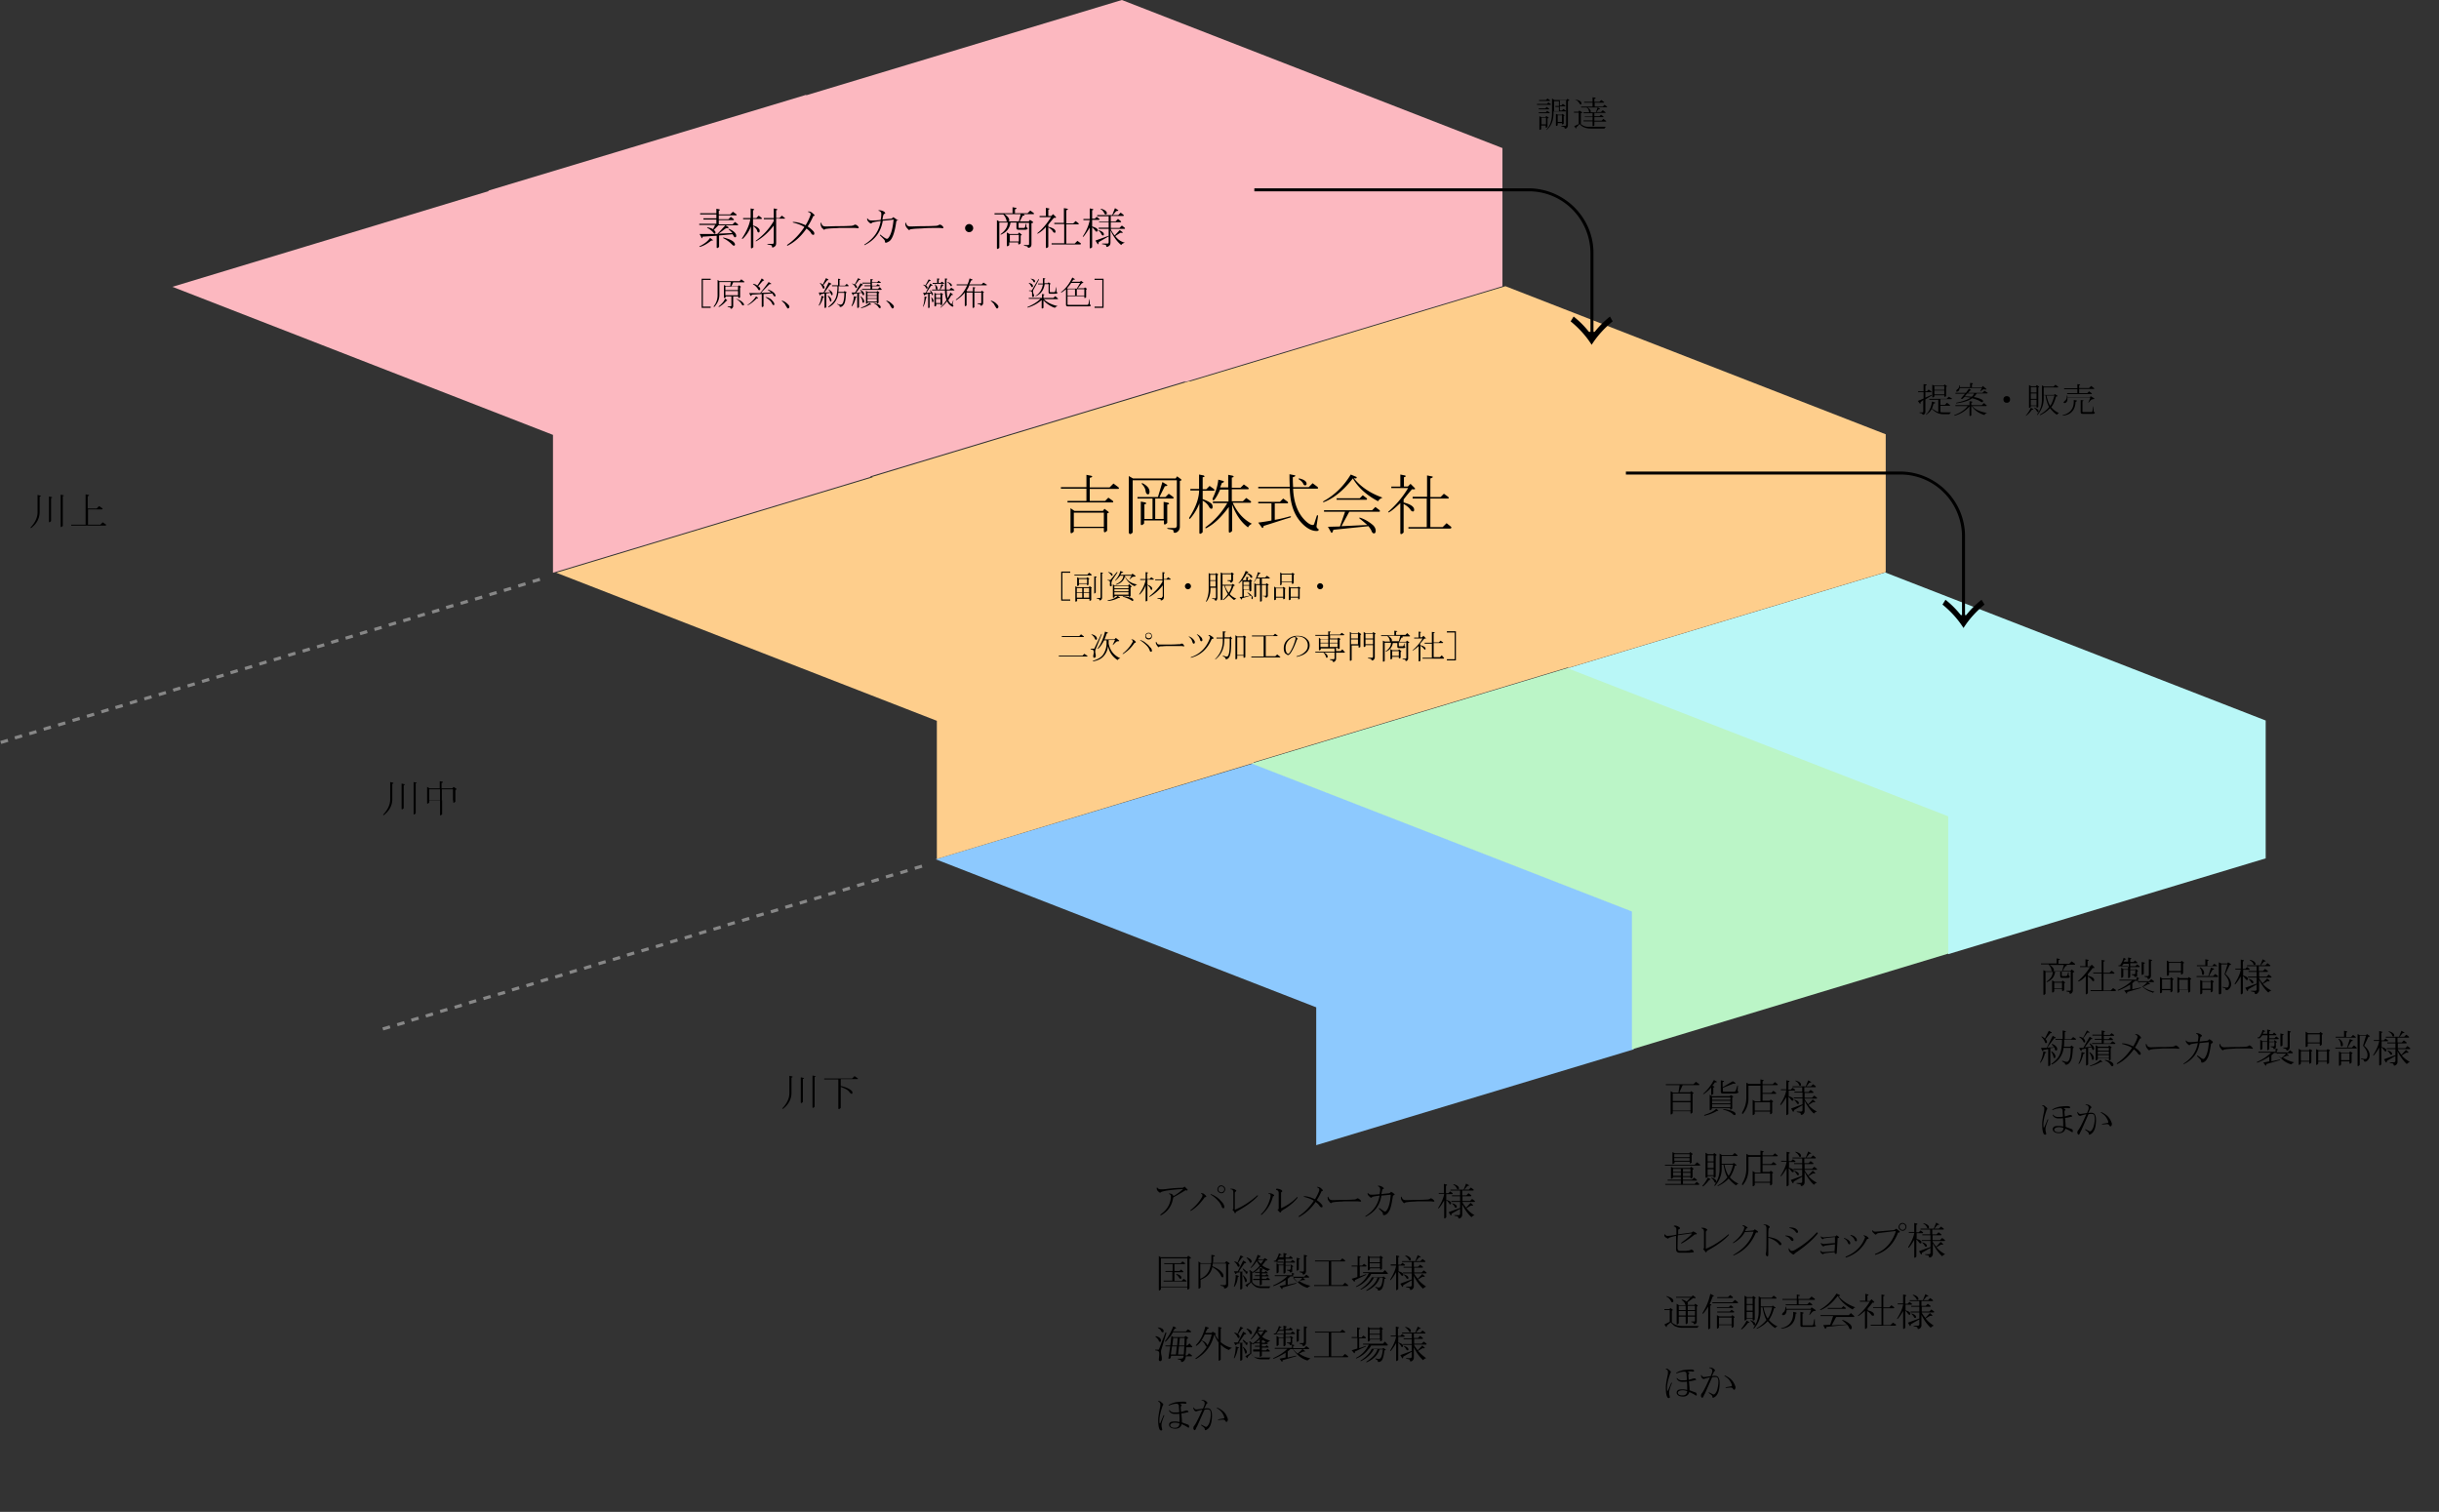 <svg version="1.1" id="レイヤー_1" xmlns="http://www.w3.org/2000/svg" x="0" y="0" viewBox="0 0 812 503.4" style="enable-background:new 0 0 812 503.4" xml:space="preserve"><rect x="0" y="0" width="812" height="503.4" fill="#333333" stroke="none"/><style>.st5{fill:#878787}</style><path id="パス_146" d="m417.2 254.2-105.7 31.9 126.7 49.3v45.9l105.7-31.9v-45.9l-126.7-49.3z" style="fill:#8dc9fe"/><path id="パス_147" d="m522.3 222.3-105.7 31.9 126.7 49.3v45.9l105.7-32v-45.9l-126.7-49.2z" style="fill:#bbf5c7"/><path id="パス_148" d="m627.6 190.6-105.7 31.9 126.7 49.3v45.9l105.7-31.9v-45.9l-126.7-49.3z" style="fill:#b9f7f7"/><path id="パス_149" d="m501.2 95.3-105 31.7-.2-.1-105.7 31.9.3.1-105.4 31.8L311.9 240v46l105.5-32v-.2l104.7-31.6v.2l105.7-31.9v-45.9L501.2 95.3zm20.7 81.1-2.7.8 2.7-.8z" style="fill:#fece8c"/><path id="パス_150" d="m394.2 81.1-2.7.8 2.7-.8zM373.5 0l-105 31.7-.2-.1-105.8 31.9.3.1L57.4 95.5l126.7 49.3v45.9l105.7-31.9v-.2L394.5 127v.2l105.7-31.9v-46L373.5 0z" style="fill:#fcb8c0"/><path class="st5" d="m184.7 324.8.3 1 2.4-.7-.3-1-2.4.7zm-9.6 2.9.3 1 2.4-.7-.3-1-2.4.7zm38.3-11.6.3 1 2.4-.7-.3-1-2.4.7zm-4.8 1.4.3 1 2.4-.7-.3-1-2.4.7zm-38.3 11.6.3 1 2.4-.7-.3-1-2.4.7zm24-7.2.3 1 2.4-.7-.3-1-2.4.7zm9.6-2.9.3 1 2.4-.7-.3-1-2.4.7zm-4.8 1.4.3 1 2.4-.7-.3-1-2.4.7zm-9.6 2.9.3 1 2.4-.7-.3-1-2.4.7zm-57.4 17.4.3 1 2.4-.7-.3-1-2.4.7zm9.5-2.9.3 1 2.4-.7-.3-1-2.4.7zm-4.8 1.4.3 1 2.4-.7-.3-1-2.4.7zm-9.5 2.9.3 1 2.4-.7-.3-1-2.4.7zm23.9-7.2.3 1 2.4-.7-.3-1-2.4.7zm-4.8 1.4.3 1 2.4-.7-.3-1-2.4.7zm14.4-4.3.3 1 2.4-.7-.3-1-2.4.7zm-4.8 1.4.3 1 2.4-.7-.3-1-2.4.7zm9.6-2.8.3 1 2.4-.7-.3-1-2.4.7zm14.3-4.4.3 1 2.4-.7-.3-1-2.4.7zm86.2-26 .3 1 2.4-.7-.3-1-2.4.7zm14.3-4.3.3 1 2.4-.7-.3-1-2.4.7zm-9.5 2.9.3 1 2.4-.7-.3-1-2.4.7zm14.3-4.4.3 1 2.4-.7-.3-1-2.4.7zm-9.6 2.9.3 1 2.4-.7-.3-1-2.4.7zm24-7.2.3 1 2.4-.7-.3-1-2.4.7zM290 293l.3 1 2.4-.7-.3-1-2.4.7zm16.8-5.1-2.4.7.3 1 2.4-.7-.3-1zm-12 3.6.3 1 2.4-.7-.3-1-2.4.7zm-67 20.3.3 1 2.4-.7-.3-1-2.4.7zm4.8-1.5.3 1 2.4-.7-.3-1-2.4.7zm-14.4 4.4.3 1 2.4-.7-.3-1-2.4.7zm43.1-13.1.3 1 2.4-.7-.3-1-2.4.7zm-23.9 7.3.3 1 2.4-.7-.3-1-2.4.7zm-14.4 4.3.3 1 2.4-.7-.3-1-2.4.7zm28.7-8.7.3 1 2.4-.7-.3-1-2.4.7zm4.8-1.4.3 1 2.4-.7-.3-1-2.4.7zm-9.6 2.9.3 1 2.4-.7-.3-1-2.4.7zm-4.8 1.4.3 1 2.4-.7-.3-1-2.4.7zM57.5 229.3l.3 1 2.4-.7-.3-1-2.4.7zm4.8-1.4.3 1 2.4-.7-.3-1-2.4.7zm23.9-7.3.3 1 2.4-.7-.3-1-2.4.7zm-33.5 10.2.3 1 2.4-.7-.3-1-2.4.7zm19.2-5.8.3 1 2.4-.7-.3-1-2.4.7zm4.7-1.5.3 1 2.4-.7-.3-1-2.4.7zm-9.5 2.9.3 1 2.4-.7-.3-1-2.4.7zm14.3-4.3.3 1 2.4-.7-.3-1-2.4.7zm-38.3 11.5.3 1 2.4-.7-.3-1-2.4.7zm4.8-1.4.3 1 2.4-.7-.3-1-2.4.7zm-33.5 10.1.3 1 2.4-.7-.3-1-2.4.7zm-9.6 2.9.3 1 2.4-.7-.3-1-2.4.7zm4.8-1.4.3 1 2.4-.7-.3-1-2.4.7zm-9.5 2.9.3 1 2.4-.7-.3-1-2.4.7zm38.2-11.6.3 1 2.4-.7-.3-1-2.4.7zm-9.5 2.9.3 1 2.4-.7-.3-1-2.4.7zm-9.6 2.9.3 1 2.4-.7-.3-1-2.4.7zm14.4-4.4.3 1 2.4-.7-.3-1-2.4.7zm-9.6 2.9.3 1 2.4-.7-.3-1-2.4.7zm124.4-37.6.3 1 2.4-.7-.3-1-2.4.7zM91 219.2l.3 1 2.4-.7-.3-1-2.4.7zm52.7-15.9.3 1 2.4-.7-.3-1-2.4.7zM158 199l.3 1 2.4-.7-.3-1-2.4.7zm-19.1 5.7.3 1 2.4-.7-.3-1-2.4.7zm33.5-10.1.3 1 2.4-.7-.3-1-2.4.7zm-38.3 11.6.3 1 2.4-.7-.3-1-2.4.7zm28.7-8.7.3 1 2.4-.7-.3-1-2.4.7zm16.8-5.1-2.4.7.3 1 2.4-.7-.3-1zm-12 3.7.3 1 2.4-.7-.3-1-2.4.7zm-14.4 4.3.3 1 2.4-.7-.3-1-2.4.7zm-43.1 13 .3 1 2.4-.7-.3-1-2.4.7zm-4.7 1.5.3 1 2.4-.7-.3-1-2.4.7zm-4.8 1.4.3 1 2.4-.7-.3-1-2.4.7zm28.7-8.7.3 1 2.4-.7-.3-1-2.4.7zm-33.5 10.1.3 1 2.4-.7-.3-1-2.4.7zm28.7-8.6.3 1 2.4-.7-.3-1-2.4.7zm-4.8 1.4.3 1 2.4-.7-.3-1-2.4.7zm-4.8 1.5.3 1 2.4-.7-.3-1-2.4.7z"/><path d="M404.3 166.4c.7-.9 1.3-2 1.9-3.4h2.8v4h-5.2v.5h4.8c-1.9 3.2-4.3 5.9-7.2 8-.2.3-.1.5.3.3 2.5-1.3 4.9-3.6 7.4-7v8.1c0 .6.4.6 1.1-.1V168c1.3 3.4 3 5.9 5.3 7.6.3-.6.8-1 1.3-1.2-2.6-1.3-4.8-3.6-6.4-7h5.9c.3-.1.3-.3 0-.6l-1.4-1-1.1 1.1h-3.7v-4h5.4c.3-.1.3-.3 0-.6l-1.4-1-1.1 1.1h-2.9V159c.7-.1.8-.3.3-.6l-1.5-.3v4.2h-2.7l.6-1.5c.8-.2.9-.5.3-.7l-1.5-.4c-.2 2.1-.9 4.2-1.9 6.3 0 .6.2.7.6.4zm-20.7 6.4H381v-4.9c.7-.1.8-.3.3-.6l-1.5-.3v7.4c0 .6.4.6 1.1-.1v-1h6.6v.9c0 .6.4.6 1.1-.1V168c.7-.1.8-.3.3-.6l-1.5-.3v5.7h-2.8V166h5.9c.3-.1.3-.3 0-.6l-1.4-1-1.1 1.1h-2l1.8-3.6c.8-.1 1-.2.7-.5l-1.5-.9-1.5 5h-6.8v.5h5v6.8zm74.3-4-1.1 1.1h-16v.5h7l-1.7 4.9-4 .1.9 1.6c.3.7.6.5.9-.6l11.7-1.2c.5.7.9 1.2 1 1.6.2.5.5.8.8.8.4 0 .6-.3.6-.9 0-.7-.4-1.5-1.2-2.1-1.1-.9-2.4-1.7-3.9-2.2-.4-.1-.5 0-.2.3.9.7 1.7 1.4 2.5 2.1l-8.6.4 2.6-4.8h10c.3-.1.3-.3 0-.6l-1.3-1zm-39 5.2 1.1 1.5c.3.5.6.3.7-.4 3-.9 5.9-1.9 8.9-2.8.3-.2.3-.3-.1-.4-1.7.5-3.4.9-5.1 1.2v-5.5h4.2c.3-.1.3-.3 0-.6l-1.4-1-1.1 1.1h-7.2v.5h4.4v5.7c-1.5.3-2.9.5-4.4.7zm-23-1.6c0 .4.1.5.4.2 1.3-1.5 2.3-3.2 3-5v9.7c0 .6.4.6 1.1-.1v-10.5c.9.5 1.7 1.2 2.2 2.2.2.3.4.5.7.5.3 0 .4-.2.4-.7 0-.3-.1-.6-.3-.9-.6-.6-1.6-1.1-3-1.6v-2.8h3.7c.3-.1.3-.3 0-.6l-1.4-1-1.1 1.1h-1.2v-4c.7-.1.8-.3.3-.6l-1.5-.3v4.8h-2.9v.5h2.9v.5c-.2 2.8-1.4 5.6-3.3 8.6zm-18.8 4.9v-17.4h14.7V175c0 .5-.3.8-.8.8h-2.2c-.3.1-.3.2 0 .3l1.6.3c.2.1.3.3.3.6s.2.4.5.4.7-.2 1-.5c.4-.4.6-.9.6-1.5v-15.3c.6-.1.7-.3.3-.6l-1.2-.9-.5.7h-14.2l-1.4-.8v18.8c.2.7.6.7 1.3 0zm-15.4-10.5h-6.3v.5h15c.3-.1.3-.3 0-.6l-1.4-1-1.1 1.1h-5.1v-4h9.5c.3-.1.3-.3 0-.6l-1.6-1.2-1.3 1.3h-6.6v-3.2c.9-.2 1.1-.5.4-.7l-1.5-.3v4.1h-8.5v.5h8.5v4.1zm6.9 9.9v-5.8c.6-.1.7-.3.3-.6l-1.2-.9-.5.7h-9.5l-1.3-.9v7.9c0 .6.4.6 1.1-.1v-1.2h10v.9c0 .7.4.7 1.1 0zm-11.1-1.3v-4.7h10v4.7h-10zm22.6-14.3c.7.7 1.2 1.5 1.3 2.4.1.7.4 1.1.8 1.1.3 0 .5-.3.5-.9 0-1.1-.8-2-2.3-2.8-.3 0-.4 0-.3.2zm72.6 4.8H445v.5h9.9c.3-.1.3-.3 0-.6l-1.2-.9-1 1zm-2.3-6.6c1.8 3.1 4.6 5.6 8.4 7.6.3-.6.9-1 1.5-1.2-4.2-1.5-7.4-3.7-9.6-6.5.9.2 1.1 0 .9-.4l-1.9-.8c-2.3 3.8-5.3 6.8-9.1 8.9-.2.2-.2.3.1.3 3.2-1.2 6.5-3.8 9.7-7.9zm-16.5 1.8c.1.3.3.5.6.5s.5-.2.5-.5c0-.8-.8-1.4-2.4-1.8-.3 0-.3.1-.2.3.7.4 1.2.9 1.5 1.5zm36.3 4.9h4.8v9.5h-6.1v.5h13.9c.4-.1.5-.3.3-.6l-1.5-1.2-1.3 1.3h-4.1V166h5.9c.3-.1.3-.3 0-.6l-1.4-1-1.1 1.1h-3.4v-6.2c.9-.3 1.1-.6.4-.7l-1.5-.3v7.1h-4.8v.6zm-36.6 8.4c1.6 1.6 3.2 2.4 4.7 2.4.5 0 .7-.1.7-.4 0-.2-.1-.3-.3-.4-.3-.2-.4-.5-.4-.8l.5-3.3c-.1-.5-.2-.5-.4-.2l-.9 2.8c-.1.2-.2.3-.5.3-.6 0-1.5-.5-2.5-1.5-2.4-2.4-3.8-5.9-4-10.6h8.1c.3-.1.3-.3 0-.6l-1.6-1.2-1.3 1.3h-5.2c-.1-1.8-.1-2.9-.1-3.3 1-.3 1.1-.6.4-.7l-1.5-.3c0 .7 0 2.1.1 4.2h-10.5v.5h10.5c.1 5.3 1.5 9.1 4.2 11.8zm28.8-3.8c1.1-.6 2.3-1.7 3.8-3.1v9.9c0 .6.4.6 1.1-.1v-9.5c1.1.6 1.9 1.3 2.4 2.1.2.3.5.4.7.4.3 0 .4-.2.4-.6 0-1-1.2-1.8-3.5-2.4v-1c1-1.3 1.9-2.4 2.8-3.4.9.1 1.2 0 .9-.4l-1.4-1.4-.9.9h-1.3v-3.1c.7-.2.8-.4.3-.6l-1.5-.3v4h-3v.5h5.6c-1.8 3-4 5.6-6.5 7.8-.2.2-.2.3.1.3zm-99.1 20.6-.7-.5-.6.6h-4.3v.3h5.5c.3-.1.3-.2.1-.4zm42 7.8v-7.5c.3-.1.3-.2.2-.3l-.6-.4-.3.3H403l-.6-.3v5.4c0 1.4-.3 2.8-.9 4 0 .1.1.2.2.1.9-1.2 1.3-2.6 1.3-4.2v-.4h1.8v3.2c0 .2-.1.3-.3.3h-.9c-.1.1-.1.1 0 .2l.6.1c.2.1.3.2.3.3 0 .1.1.2.2.2.2 0 .3-.1.4-.2.1-.3.2-.5.2-.8zm-.6-3.7h-1.8v-1.9h1.8v1.9zm0-2.1h-1.8v-1.8h1.8v1.8zm-48.4-2.5v-.4h-3v9.7h3v-.4h-2.6v-8.9h2.6zm30.6 8c0 .3-.1.4-.4.4h-1.1c-.1.1-.1.1 0 .2l.7.1c.2 0 .3.1.3.3 0 .2.1.2.2.2.2 0 .4-.1.6-.3.2-.2.3-.4.3-.8V193h2.1c.2-.1.2-.2 0-.3l-.7-.5-.6.6h-.8v-1.9c.3-.1.4-.2.2-.3l-.7-.1v2.4h-2.4v.3h2.4v.5c-1 1.7-2.4 3.3-4.3 4.8-.1.1-.1.2.1.2 1.7-1 3.1-2.2 4.3-3.8v3.8zm-24.5-4.1v-1.7c.3-.1.3-.2.2-.3l-.6-.4-.3.3h-2.5l-.6-.3v2.7c0 .3.2.3.6 0v-.5h2.7v.3c0 .3.2.3.5-.1zm-3.2-.4v-1.4h2.7v1.4h-2.7zm12.6-3.7-2.1 2.6h-1v.1l.6.2c.2.1.3.4.2 1v.4c0 .3.1.4.3.4.3 0 .4-.2.3-.5s-.1-.7 0-1c.1-.3.2-.5.3-.7l1.7-2.5h-.3zm2.1 8c-.1 0-.2.1 0 .2 1.3.4 2.2.8 2.8 1.2.1.1.2.2.3.2.2 0 .3-.1.3-.3 0-.3-.2-.5-.6-.7-.8-.3-1.7-.5-2.8-.6zm-5.1 1.4c-.1.1-.1.1.1.2 1.1-.1 2.3-.4 3.4-1 .5 0 .7 0 .5-.2l-.7-.5c-.7.7-1.8 1.2-3.3 1.5zm7.1-5.4-.3.4h-4.5l-.6-.3v4.2c0 .3.2.3.6 0v-.4h4.7v.1c0 .3.2.3.6 0v-3c.4-.1.5-.2.3-.3l-.8-.7zm-.2 3.5H371v-.8h4.7v.8zm0-1.1H371v-.7h4.7v.7zm0-1H371v-.8h4.7v.8zm33.7 1.9c.6-.9 1-1.8 1.3-2.7.4-.1.5-.2.3-.3l-.6-.4-.3.3H407v-3.5h2.9v1.7c0 .2-.1.3-.3.3h-.9c-.1.1-.1.1 0 .2l.6.1c.2.1.3.2.3.3 0 .1.1.2.2.2.2 0 .3-.1.4-.2.2-.2.3-.4.3-.7v-1.8c.3-.1.3-.2.2-.3l-.6-.4-.3.3H407l-.6-.3v9c0 .3.2.3.6 0V195h.6c.3 1.1.7 2 1.2 2.8-.5.7-1 1.3-1.6 1.8-.1.1-.1.2.1.2.6-.4 1.2-1 1.8-1.6.7.7 1.3 1.3 1.8 1.6.1-.2.4-.3.7-.5-.8-.3-1.6-.8-2.2-1.5zm-1.6-2.8h2.3c-.2.9-.6 1.7-1 2.4-.5-.6-1-1.4-1.3-2.4zm9 4.5c.2 0 .3-.2.3-.5s-.3-.7-.9-1.2c-.3-.3-.6-.4-.8-.5-.2 0-.2 0-.1.1.3.2.5.5.9.9l-2.1.4v-2.4h1.9v.4c0 .3.2.3.6 0v-3.1c.3-.1.3-.2.2-.3l-.6-.4-.3.3h-.5v-.7c.3-.1.4-.2.2-.3l-.7-.1v1.1h-.9l-.3-.2c.5-.6.9-1.2 1.3-2 .5.2.9.5 1.2 1 .1.3.3.4.4.4.2 0 .3-.1.3-.3 0-.5-.6-1-1.8-1.3l.1-.1c.4-.1.5-.1.3-.3l-.8-.3a14 14 0 0 1-2.3 4c-.1.1 0 .2.1.1.5-.4.8-.7 1.1-1v5.5l-.9.1.5.7c.2.2.3.1.3-.3l3-.9c.1.1.1.2.2.4-.1.7 0 .8.1.8zm-2.8-5.8h1.9v1.1H414v-1.1zm0 1.3h1.9v1.2H414V195zm-48 4.7c0 .1.1.2.2.2.2 0 .3-.1.4-.2.2-.2.3-.4.3-.7v-8c.3-.1.4-.2.2-.3l-.7-.1v8.2c0 .2-.1.3-.3.3h-.9c-.1.1-.1.1 0 .2l.6.1c.1.1.2.2.2.3zm-1.2-2.4v-5c.3-.1.4-.2.2-.3l-.7-.1v5.5c-.1.3.1.3.5-.1zm-1.6-1.4c.3-.1.3-.2.2-.3l-.6-.4-.3.3h-3.9l-.6-.3v4.9c0 .3.2.3.6 0v-.7h4.1v.4c0 .3.2.3.6 0v-3.9zm-2.9 3.1h-1.8v-1.6h1.8v1.6zm0-1.8h-1.8v-1.4h1.8v1.4zm2.3 1.8h-1.8v-1.6h1.8v1.6zm0-1.8h-1.8v-1.4h1.8v1.4zm64.1-2.6v-.8h3.4v.4c0 .3.2.3.6 0v-2.8c.3-.1.3-.2.2-.3l-.6-.4-.3.3h-3.2l-.6-.4v4.1c0 .3.2.2.5-.1zm0-3.3h3.4v2.3h-3.4v-2.3zm-45.3 8.7c0 .3.2.3.6 0v-5.2c.5.4.9.8 1 1.2.1.3.2.4.4.4.1 0 .2-.1.2-.4 0-.2-.1-.4-.3-.6-.3-.3-.7-.5-1.3-.7V193h2c.2-.1.2-.2 0-.3l-.7-.5-.6.6h-.8v-1.9c.3-.1.4-.2.2-.3l-.7-.1v2.3h-1.8v.3h1.8c-.2 1.3-.9 2.9-2.1 4.7-.1.2 0 .2.2.1.9-.9 1.5-1.9 1.9-3v5.1zm-6.9-8.3h2.2l-.6 1c-.1.2 0 .2.1.1l.7-.6c.1-.1.4-.2.8-.2.3 0 .4-.1.3-.3l-1-.7-.3.4H373c.1-.2.3-.4.4-.7.5 0 .6 0 .5-.2l-.9-.4c-.3 1.2-.9 2.2-1.7 3.1-.1.1-.1.2.1.1.5-.4 1-.9 1.5-1.6h1.1c-.1 1.2-.9 2.1-2.4 2.8-.2.1-.2.2 0 .2 1.6-.5 2.6-1.4 2.9-2.8.6 1.5 1.7 2.6 3.3 3.3.1-.3.4-.4.8-.6-2-.3-3.4-1.3-4.1-2.9zm53.2 4.4c.3-.1.3-.2.2-.3l-.6-.4-.3.3h-2.2l-.6-.4v4.3c0 .3.2.3.6 0v-.6h2.4v.3c0 .3.2.3.6 0v-3.2zm-.5 2.6h-2.4v-2.8h2.4v2.8zm-30.7-3.5c0-.3-.1-.5-.3-.7-.2-.2-.4-.3-.7-.3s-.5.1-.7.3c-.2.2-.3.4-.3.7 0 .3.1.5.3.7.2.2.4.3.7.3s.5-.1.7-.3c.2-.2.3-.4.3-.7zm-27.5-4.6c.5.3.8.6.9.9.1.1.2.2.3.2.1 0 .2-.1.2-.3 0-.4-.4-.7-1.3-.9-.2-.1-.2 0-.1.1zm63.7 8.7V196c.3-.1.3-.2.2-.3l-.6-.4-.3.3h-2.3l-.6-.3v4.3c0 .3.2.3.6 0v-.6h2.5v.4c0 .3.1.3.5-.1zm-3-.6v-2.8h2.5v2.8h-2.5zm8.8-3.5c0 .3.1.5.3.7.2.2.4.3.7.3.3 0 .5-.1.7-.3.2-.2.3-.4.3-.7 0-.3-.1-.5-.3-.7-.2-.2-.4-.3-.7-.3-.3 0-.5.1-.7.3-.2.2-.3.4-.3.7zm-21.6-.7c.6-.5 1.1-1.2 1.4-1.9h1.1v1.9h-1.2l-.6-.3v4.4c0 .3.2.3.6 0v-3.8h1.3v5.3c0 .3.2.3.6 0v-5.3h1.4v3.3c0 .2-.1.3-.3.3h-.7c-.1 0-.1.1 0 .1l.6.1c.1.1.2.1.2.2s.1.2.2.2.3-.1.4-.2c.1-.1.2-.3.2-.5v-3.4c.3-.1.3-.2.2-.3l-.6-.4-.3.3h-1.3v-1.9h2.5c.2-.1.2-.2 0-.3l-.8-.6-.6.6h-2.6l.6-1.2c.4-.1.5-.2.4-.3l-.8-.3c-.4 1.6-1 2.9-1.7 3.9-.3.1-.3.1-.2.1zm15 17.2c-1.3 0-2.5.5-3.4 1.4-.7.7-1.1 1.6-1.1 2.8 0 .5.1 1 .3 1.4.2.3.4.5.8.6.1.3.3.3.6.1.2-.1.4-.3.6-.6.7-1 1.4-2.5 2.1-4.5.3-.1.3-.2.1-.4-.2-.2-.5-.4-.7-.6 1.6-.1 2.8.2 3.6 1.2.4.5.6 1.1.6 1.8s-.2 1.4-.7 1.9c-.7.8-1.7 1.4-3 1.7-.1.1-.1.1 0 .2 1.5-.3 2.7-.8 3.5-1.7.5-.6.8-1.3.8-2.1 0-.9-.3-1.6-.9-2.1-.6-.7-1.7-1.1-3.2-1.1zm-.6 1.1c-.5 1.8-1.1 3.3-2 4.6-.2.2-.3.3-.4.3-.1 0-.3-.1-.4-.2-.3-.3-.5-.9-.5-1.8 0-1 .4-1.9 1.1-2.6.6-.6 1.2-.9 2-1 .2.1.2.4.2.7zm-32.7-1.6c-.2 0-.2 0-.1.1.2.2.4.4.6.7.2.3.3.6.4.9.1.4.2.6.4.6.3 0 .4-.1.4-.4 0-.4-.2-.8-.7-1.2-.3-.3-.6-.5-1-.7zm81.4 7-.6.6h-2.1v-4.7h3c.2-.1.2-.2 0-.3l-.7-.5-.6.6h-1.7v-3.1c.5-.2.5-.3.2-.3l-.8-.1v3.6h-2.4v.3h2.4v4.7h-3.1v.3h7c.2-.1.2-.2.1-.3l-.7-.8zm1.7-8v.4h2.6v8.9h-2.6v.4h3v-9.7h-3zm-72 1.7-.3.3h-1.7v-1.6c.5-.1.5-.2.2-.3l-.8-.1v2.1H405v.3h2.1v.7c0 2.4-.8 4.4-2.5 6.1-.1.2 0 .2.1.1 1.9-1.5 2.9-3.6 2.9-6.4v-.5h1.8v1.5c0 2.5-.2 4-.7 4.4-.1.1-.1.1-.3.1-.2 0-.4 0-.6-.1l-.6-.2c-.2 0-.2.1 0 .2l.6.4c.1.1.2.2.2.4 0 .1.1.2.2.2.3 0 .5-.1.8-.4.6-.6.9-2.2.9-5v-1.3c.3-.1.3-.2.2-.3l-.4-.6zm-32.1 1.3c-.2-.2-.5-.3-.8-.3-.1 0-.2.1 0 .2.3.1.4.3.3.6-.8 1.5-1.9 2.8-3.3 3.9-.1.2 0 .2.2.1 1.4-.9 2.6-2 3.6-3.5.1-.1.2-.2.3-.2s.2 0 .2-.1c.1-.2-.1-.4-.5-.7zm15.8 1.1c-.1 0-.2 0-.3.1-.1.1-.2.1-.6.1-.4 0-1.3.1-2.8.1h-3.5c-.3 0-.5 0-.7-.1s-.3-.3-.5-.7c-.1-.1-.1-.1-.2 0 0 .3 0 .5.2.8.1.2.2.4.4.6l.3.3c.1 0 .2-.1.3-.2.1-.1.3-.1.9-.1.9-.1 1.8-.1 2.6-.1h3.4c.3 0 .7 0 1.1.1.2 0 .3 0 .3-.2l-.3-.3c-.1-.3-.3-.4-.6-.4zm-11-3.6c-.3 0-.6.1-.8.3-.2.2-.3.5-.3.8 0 .3.1.6.3.8.2.2.5.3.8.3s.6-.1.8-.3c.2-.2.3-.5.3-.8 0-.3-.1-.6-.3-.8-.2-.2-.4-.3-.8-.3zm.6 1.6c-.1.1-.3.2-.6.2s-.4-.1-.6-.2c-.2-.2-.3-.4-.3-.6 0-.2.1-.4.3-.6.1-.1.3-.2.6-.2s.4.1.6.2c.2.2.3.4.3.6 0 .3-.1.5-.3.6zm91.4 4c.1 0 .2-.1.2-.3 0-.5-.6-.9-1.8-1.2v-.5c.5-.6 1-1.2 1.4-1.7.5.1.6 0 .4-.2l-.7-.7-.5.5h-.6v-1.5c.3-.1.4-.2.2-.3l-.7-.1v2h-1.5v.3h2.8c-.9 1.5-2 2.8-3.3 3.9-.1.1 0 .1.1.1.5-.3 1.2-.8 1.9-1.5v4.9c0 .3.2.3.6 0v-5c.5.3.9.7 1.2 1.1.1.1.2.2.3.2zm-92-1.4c-.3-.3-.7-.6-1.2-1s-1-.6-1.5-.8c-.2 0-.2 0-.1.1.8.5 1.5 1.1 2.1 1.7.5.5.9 1.1 1.1 1.8.1.2.2.3.4.3s.3-.1.3-.3c0-.3-.1-.6-.3-.9-.2-.2-.5-.5-.8-.9zm14.6-1.1c.1.3.2.5.4.5.3 0 .4-.2.4-.5s-.3-.8-.9-1.3c-.2-.2-.6-.4-1-.6-.1 0-.2.1 0 .2.3.2.5.5.7.7.2.4.3.7.4 1zm49.9 2.4-.6.6h-1.5v-1.1h.6v.2c0 .3.2.3.6 0V213c.3-.1.3-.2.2-.3l-.6-.4-.3.3h-2.5v-1.1h4.6c.2-.1.2-.2 0-.3l-.7-.5-.6.6h-3.4v-.7c.3-.1.4-.2.2-.3l-.7-.1v1.2h-4.3v.3h4.3v1.1h-2.5l-.6-.5v4c0 .3.2.3.6 0v-.4h4.6v1.1h-6.4v.3h6.4v1.8c0 .3-.1.4-.4.4h-1.1c-.1.1-.1.1 0 .2l.7.2c.1.1.2.2.2.3 0 .2.1.2.3.2.2 0 .3-.1.5-.3.2-.2.3-.4.3-.8v-2h2.8c.2-.1.2-.2 0-.3l-.7-.8zm-4.7-.8h-2.6v-1.2h2.6v1.2zm0-1.4h-2.6v-1.1h2.6v1.1zm.5-1.1h2.6v1.1h-2.6v-1.1zm0 2.5v-1.2h2.6v1.2h-2.6zm-28.6-3.8-.3.3h-1.9l-.6-.4v7.8c0 .3.2.3.6 0v-1h2.1v.5c0 .3.2.3.6 0v-6.5c.3-.1.3-.2.2-.3l-.7-.4zm-.1 6.5h-2.1v-5.9h2.1v5.9zm38.3-7.6-.3.3h-2l-.6-.4v9.4c0 .3.2.3.6 0v-4.9h2.3v.5c0 .3.2.3.6 0v-4c.3-.1.3-.2.2-.3l-.8-.6zm-.2 4h-2.3v-1.6h2.3v1.6zm0-1.9h-2.3V211h2.3v1.6zm-26.9 5.3-.6.6h-3.2v-6.7h3.8c.2-.1.2-.2 0-.3l-.7-.5-.6.6h-7.1v.3h3.9v6.7h-4.1v.3h9.5c.2-.1.2-.2 0-.3l-.9-.7zm-21.9-6.1c-.4-.3-.7-.4-.9-.3-.1.1-.1.1 0 .2.4.1.5.4.4.8-1.2 3.2-3.3 5.3-6.3 6.3-.1.1-.1.2 0 .2 3.1-.8 5.4-2.8 6.8-6 .1-.2.2-.3.4-.3s.3-.1.3-.2c.1-.1-.2-.4-.7-.7zm-42.6 0-.8-.6-.6.6h-5.8v.3h7.3c.1-.1.1-.2-.1-.3zm2.7-.5c.5.4.9.8 1.1 1.3.1.3.2.4.4.4s.3-.1.3-.3c0-.7-.6-1.2-1.7-1.5-.2 0-.3 0-.1.1zm102.4 4.9-.3.3h-2l-.6-.4v3.2c0 .3.2.3.6 0v-.6h2.2v.3c0 .3.2.3.6 0v-1.9c.3-.1.3-.2.2-.3l-.7-.6zm-.1 2.2h-2.2v-1.6h2.2v1.6zm2.8-7.6-.6.6h-3.1v-1c.5-.1.5-.2.2-.3l-.8-.1v1.5h-4.4v.3h2.1c.4.4.7.9.8 1.5 0 .2.1.3.2.3H461l-.6-.3v6.8c0 .3.2.3.6 0V214h2.1c0 1.1-.6 2-1.7 2.8-.1.1-.1.2 0 .2 1.3-.6 2.1-1.5 2.3-2.9h1.5v1.2c0 .3.2.5.5.5h1.6c.2 0 .4-.1.5-.2.1-.1.1-.2 0-.3-.1-.1-.2-.2-.2-.3v-.7c0-.1-.1-.1-.1 0l-.2.6c-.1.2-.2.3-.3.3h-1.1c-.1 0-.2-.1-.2-.2v-1.1h2.5v5.1c0 .2-.1.3-.3.3h-.9c-.1.1-.1.1 0 .2l.6.1c.2 0 .3.1.3.3 0 .1.1.2.2.2.2 0 .3-.1.4-.2.2-.2.3-.4.3-.7v-5.1c.4-.1.5-.2.3-.3l-.7-.5-.3.4h-2.2l.7-1.4c.5 0 .6-.2.2-.4h2.5c.2-.1.2-.2 0-.3l-.8-.8zm-2.8 2.7h-2.5c.1 0 .2-.1.2-.3 0-.5-.4-.9-1.2-1.5h4l-.5 1.8zM364 218.1c-.1.6 0 .9.3.9s.5-.2.5-.5 0-.6-.1-.9c-.1-.6-.1-1.1.1-1.5l2-4.9c0-.2-.1-.2-.2 0l-2.3 4.8h-1.2v.2l.5.1c.2.1.4.1.4.3.2.2.2.8 0 1.5zm5.1-3.8v-1.2h2.1l-.7 1.5c-.1.1 0 .2.1.1l1-1c.2-.1.4-.2.8-.2.2 0 .3-.1.1-.3l-1-.8-.5.5h-3.3c.3-.6.5-1.2.7-1.9.5-.2.6-.3.3-.4l-.8-.3c-.6 2.3-1.4 4.2-2.4 5.5-.1.2-.1.3.1.2.8-.7 1.4-1.7 2-2.8h.8v1c0 1.4-.4 2.6-1.1 3.7-.6.9-1.7 1.6-3.4 2.1-.1.1-.1.2.1.2 1.5-.3 2.6-.8 3.4-1.7s1.3-1.9 1.5-3.4c.4 2.1 1.5 3.6 3.2 4.7.1-.3.4-.5.9-.6-2-.9-3.4-2.4-3.9-4.9zm-8.1 3.4-.6.6h-7.9v.3h9.4c.2-.1.2-.2 0-.3l-.9-.6zm96.2-7.2-.3.3h-2.3l-.6-.4v4.8c0 .3.2.3.6 0v-.4h2.5v3.8c0 .3-.1.4-.4.4h-1.2c-.1.1-.1.1 0 .2l.9.2c.1.1.2.2.2.3 0 .2.1.2.3.2.2 0 .3-.1.5-.3.2-.2.3-.4.3-.8v-7.6c.3-.1.3-.2.2-.3l-.7-.4zm-.1 4h-2.5v-1.6h2.5v1.6zm0-1.9h-2.5V211h2.5v1.6zm-16.4 4.6c-.1 0-.2 0-.1.1.4.4.7.9.8 1.3.1.3.1.4.3.4.2 0 .3-.1.3-.4 0-.5-.5-1-1.3-1.4zM406.6 397.3c.4 0 .7-.1.9-.4.2-.2.4-.5.4-.9s-.1-.7-.4-.9c-.2-.2-.5-.4-.9-.4s-.7.1-.9.4c-.2.2-.4.5-.4.9s.1.7.4.9c.2.2.5.4.9.4zm-.7-2c.2-.2.4-.3.7-.3.3 0 .5.1.7.3.2.2.3.4.3.7 0 .3-.1.5-.3.7-.2.2-.4.3-.7.3-.3 0-.5-.1-.7-.3-.2-.2-.3-.4-.3-.7 0-.3.1-.5.3-.7zm17.9 3c.3 0 .4-.1.4-.2s-.1-.3-.3-.4c-.4-.3-.9-.4-1.5-.4-.2.1-.2.1 0 .2.2 0 .4.1.5.2.1.1.1.3.1.7-.5 2.3-1.5 4.3-3.2 5.9-.1.1 0 .2.2.2 1.9-1.6 3.2-3.7 3.8-6.2zm-27.2 4.8c1.6-1 3-2.4 4.3-4.2.1-.2.2-.3.4-.3s.3-.1.3-.2c0-.2-.2-.4-.7-.8-.2-.2-.5-.3-.9-.3-.2 0-.2.1-.1.2.4.1.5.4.4.8-.9 1.8-2.3 3.3-3.9 4.6-.2.3-.1.3.2.2zm6.5-5.3c1 .6 1.8 1.3 2.4 2 .6.6 1 1.3 1.3 2.1.1.3.3.4.5.4s.3-.1.3-.4c0-.3-.1-.7-.3-1-.2-.4-.6-.8-1-1.2-.3-.4-.8-.8-1.4-1.2s-1.2-.7-1.8-.9c-.1 0-.1.1 0 .2zm81.9-2.2c.1.3.2.4.4.4s.3-.1.3-.4c0-.5-.6-1-1.7-1.3-.2 0-.2 0-.1.2.5.2.8.6 1.1 1.1zm-7.9 3.8c-.2-.2-.5-.4-.8-.4-.1 0-.2.1-.3.2-.1.1-.3.1-.7.2-.4 0-1.5.1-3.2.1-1.7 0-3.1.1-4.1.1-.3 0-.6-.1-.8-.2s-.4-.4-.6-.9c-.1-.1-.1-.1-.2.1 0 .3 0 .6.2 1 .1.2.3.4.5.7.2.2.3.3.4.3.1 0 .2-.1.4-.2.1-.1.4-.1 1-.2 1.1-.1 2.1-.1 3-.2h4c.4 0 .8 0 1.3.1.3 0 .4-.1.3-.3 0 0-.1-.2-.4-.4zm11.1 2.9 1.5-.9c.7.1.9 0 .6-.3l-.7-.6-1.5 1.6c-.4-.5-.8-1-1.2-1.7v-.2h4c.2-.1.2-.2 0-.4l-.8-.6-.7.7h-2.5v-1.6h2.8c.2-.1.2-.2 0-.4l-.8-.6-.7.7h-1.4v-1.6h3.7c.2-.1.2-.2 0-.4l-.8-.6-.7.7h-1.5l1-1.2c.7-.1.8-.2.3-.4l-.7-.4-.8 2h-4.4v.3h3.2v1.6h-2.7v.3h2.7v1.6h-2.9v.3h2.9v2l-3.8 1.4.6 1c.2.2.3.1.4-.5l2.8-1.6v1.6c0 .3-.2.5-.5.5h-1.3c-.2.1-.2.1 0 .2l.9.2c.2.1.3.2.3.4s.1.3.2.3c.3 0 .5-.1.7-.3.2-.2.4-.5.4-.9V401c.9 1.8 1.9 3.2 3.1 4.3.2-.3.5-.5 1-.7-1.1-.6-2-1.4-2.7-2.3zm-24.1-4.4c.1 0 .2-.1.2-.2s-.1-.2-.3-.3c-.2-.2-.5-.4-.9-.6-.1.2-.3.4-.6.5-.9.1-1.8.2-2.6.3.1-.6.2-1.1.3-1.5.1-.1.2-.2.3-.2.1 0 .2-.1.2-.2s-.1-.2-.2-.3c-.5-.4-1-.6-1.7-.6-.1.1-.1.1 0 .2.2.1.4.2.5.3.1.2.2.4.2.7 0 .5-.1 1-.2 1.6-.9.1-1.9.2-2.8.2-.4 0-.8-.2-1-.5-.1-.1-.2-.1-.2.1s.1.5.5.9c.3.3.5.5.7.5.1 0 .2-.1.3-.2.2-.2 1-.3 2.5-.5-.5 2.9-2 5.1-4.7 6.8-.1.1-.1.2.1.2 3-1.5 4.7-3.8 5.2-7 1-.1 2.1-.2 3.1-.3-.2 2.7-.7 4.5-1.5 5.4-.1.1-.3.2-.4.2-.1 0-.3-.1-.5-.2-.4-.3-.8-.6-1.3-.9-.2-.1-.3-.1-.2.2l.9.9c.3.3.4.5.4.7 0 .1 0 .2.1.4 0 .1.1.1.3.1.2 0 .5-.1.9-.4.4-.3.7-.8 1-1.4.4-.9.7-2.4 1-4.4.1-.4.3-.4.4-.5zm18.7 3.1c.2 0 .3-.1.3-.4 0-.4-.5-.8-1.6-1.1v-1.9h2c.2-.1.2-.2 0-.4l-.7-.5-.6.6h-.8v-2.5c.4-.1.5-.2.2-.4l-.9-.2v3H479v.3h1.8c-.2 1.4-.9 2.9-2 4.7 0 .2 0 .2.2.1.5-.5 1.1-1.4 1.8-2.6v5.7c0 .4.2.4.7-.1v-5.7c.4.3.7.7 1 1.1 0 .3.2.3.3.3zm-44.8-.8c.7.5 1.1 1 1.3 1.3.2.3.4.5.7.5.2 0 .3-.1.3-.4 0-.2-.1-.4-.4-.7-.3-.4-.8-.8-1.5-1.3.5-.8 1-1.7 1.5-2.8 0-.1.1-.2.2-.2.2 0 .3-.1.3-.2 0-.2-.3-.5-.8-.9-.3-.2-.7-.3-1.1-.3-.1.1-.1.1.1.2.5.2.7.5.6 1-.3.9-.8 1.9-1.4 2.9-1.3-.6-2.5-1-3.6-1-.1 0-.2.1-.1.2 1.5.4 2.6.8 3.3 1.3-1.4 2.1-3 3.8-5 5.1-.1.1-.1.2.1.3 2.1-1.1 4-2.8 5.5-5zm-52.4-3.5c.3.3.5.4.6.4.1 0 .3-.1.4-.2.1-.1.8-.3 2-.5 1.4-.2 3.2-.4 5.3-.5-.9.8-2 1.7-3.3 2.4 0-.2 0-.4-.2-.5-.3-.3-.7-.4-1.2-.4-.2.1-.1.1.1.2.4.1.6.5.5 1.2-.2 2.3-1.4 4.2-3.5 5.6-.1.2 0 .2.3.2 2.3-1.3 3.6-3.2 4-5.9 2-1.1 3.3-1.9 4.1-2.4.2 0 .3.1.4.1.2 0 .3-.1.3-.2s-.2-.3-.5-.6l-.5-.5c-.2.1-.4.3-.7.4-1.3 0-2.9.1-4.7.3-.7.1-1.5.2-2.3.2-.7 0-1.1-.1-1.3-.5-.2-.1-.3-.1-.3.2 0 .4.2.7.5 1zm67.2 3.4c.3 0 .4-.1.3-.3 0 0-.1-.2-.4-.4-.2-.2-.5-.4-.8-.4-.1 0-.2.1-.3.2-.1.1-.3.1-.7.2-.4 0-1.5.1-3.2.1-1.7 0-3.1.1-4.1.1-.3 0-.6-.1-.8-.2s-.4-.4-.6-.9c-.1-.1-.1-.1-.2.1 0 .3 0 .6.2 1 .1.2.3.4.5.7.2.2.3.3.4.3.1 0 .2-.1.4-.2.1-.1.4-.1 1-.2 1.1-.1 2.1-.1 3-.2h4c.4 0 .8 0 1.3.1zm-27.9-3.9c.3.1.5.2.6.3.1.2.2.4.2.7v5.4c-.3.1-.4.1-.4.2 0 0 .2.2.5.6.2.2.4.3.5.3s.2-.1.2-.3c0-.1.5-.5 1.4-1 1.7-1.1 3.1-2.3 4.1-3.6 0-.2 0-.2-.2-.2-1.5 1.6-3.3 2.8-5.3 3.7V397c.3-.1.4-.3.4-.4 0-.1-.1-.2-.3-.4-.4-.2-.9-.4-1.6-.4-.3.2-.2.3-.1.4zm-13.7 7.8c.1 0 .2-.2.3-.5 3.3-1.8 5.7-3.5 7.3-5.3 0-.1 0-.2-.2-.2-2.5 2.2-5 3.8-7.5 4.8v-5.6c0-.1.1-.3.2-.4.2-.1.3-.2.3-.3 0-.1-.2-.3-.6-.5-.4-.2-.8-.2-1.3-.2-.1.1-.1.1 0 .2.3 0 .6.1.7.3.1.1.2.4.2.7v5.5l-.3.3c.1.1.3.3.6.7.1.4.3.5.3.5zm73.5-1.9c.2 0 .3-.1.3-.3 0-.4-.4-.8-1.3-1.1-.2-.1-.3 0-.2.1.3.3.6.6.8 1 0 .2.2.3.4.3zm-72.6 23.1c.4-.1.4-.3.2-.4l-.9-.3c0 1.2-.2 2.5-.6 3.8 0 .2.1.2.2.1.6-.8 1-1.9 1.1-3.2zm4.7-1.8-.7-.5-.3.4h-.9c-.2-.3-.6-.6-1-.9-.1 0-.2 0-.2.1l.6.9h-1.9l1.9-2.8c.6 0 .7-.1.4-.4l-.8-.5-1.8 3.6h-1.3l.4.7c.2.3.4.3.5-.2l1.2-.2v5.5c0 .4.2.4.7-.1v-5.5l.9-.2c.1.2.1.4.2.5 0 .2.1.3.3.3.3 0 .4-.3.3-.8h.9v3.6l-1.6 1 .5.5c.2.2.3.2.3-.3l1.1-1.1c.6.8 1.2 1.3 1.8 1.6.5.2 1 .3 1.6.3h2.7c.1-.3.2-.5.5-.6h-3.2c-1.4 0-2.4-.5-3-1.4v-3.4c.1.1.2 0-.1-.1zm.4 2.5v.3h2.2v1.5c0 .4.2.4.7-.1v-1.4h2.5c.2 0 .2-.1.1-.3l-.7-.6-.5.5h-1.4v-.8h2.1c.2 0 .2-.1.1-.3l-.6-.5-.4.4h-1.2v-.6h1.8c.2 0 .2-.1.1-.3l-.6-.5-.4.4h-.9v-.8c.4-.1.4-.3.2-.4l-.9-.2v1.3h-1.6v.3h1.6v.8h-1.6v.3h1.6v.9h-2.2zm-2.5 1c.2 0 .4-.2.4-.5 0-.5-.4-1-1.1-1.7-.1-.1-.2 0-.2.1.3.5.5 1.1.7 1.8 0 .2.1.3.2.3zm-28.1-8.2-.8-.5v11.2c0 .4.2.4.7-.1v-.7h8.8v.5c0 .4.2.4.7-.1v-9.9c.5-.1.6-.2.4-.4l-.8-.6-.4.5h-8.6zm8.7 9.7h-8.8V419h8.8v9.4zm-3.7-4c.4.2.7.6 1 1.1.1.2.2.3.4.3s.3-.1.3-.4c0-.5-.5-.9-1.5-1.2-.2.1-.3.1-.2.2zm22.3-6-.9-.4-1 2.4c-.3-.2-.6-.3-.9-.4-.2 0-.2 0-.1.2.5.4.8.8 1 1.3.1.2.2.3.4.3s.3-.1.3-.4c0-.3-.2-.6-.5-.9l1.3-1.8c.3-.1.5-.1.4-.3zm38.7.4c.5-.1.6-.3.3-.4l-.9-.2v3.2h-2v.3h1.9v3.5l-1.9.6.7.8c.2.3.4.2.4-.4l3.7-1.7c.1-.2.1-.2-.1-.2l-2 .7v-3.3h2.1c.2-.1.2-.2 0-.4l-.7-.5-.6.6h-.9v-2.6zm7.5 3.7V419c.3-.1.4-.2.2-.4l-.7-.5-.3.4h-3.1l-.8-.4v4.6c0 .4.2.4.7-.1v-.3h3.4v.3c-.1.4.1.3.6-.1zm-4.1-3.7h3.4v1.5H456v-1.5zm0 3.2v-1.4h3.4v1.4H456zm-22.6 1.8c.2.1.3.2.3.4 0 .1.1.2.2.2.2 0 .4-.1.5-.2.2-.2.4-.5.4-.9v-4.9c.4-.1.5-.2.2-.4l-.9-.2v5.2c0 .2-.1.4-.4.4h-1c-.1.1-.1.1 0 .2l.7.2zm27.7-.9-.7.7h-6.6v.3h1.9c-.9 1.9-2.3 3.4-4.2 4.4-.1.1-.1.2.1.2 1.8-.7 3.1-1.8 4.1-3.2h1c-.7 1.5-2 2.8-3.7 3.9-.1.1-.1.2.1.2 2.1-1 3.5-2.4 4.3-4h1.2c-.4 1.5-1.6 2.8-3.7 4.2-.1.1 0 .2.1.2 2.3-1 3.7-2.5 4.3-4.3h1.1c-.2 1.5-.4 2.4-.7 2.8-.2.3-.5.4-.8.4l-.9-.2c-.1 0-.2.1-.1.2l.5.3c.2.1.3.2.3.4s.1.3.2.3c.5 0 .8-.2 1.1-.5.4-.5.7-1.6.9-3.4.5 0 .6-.1.3-.3l-.6-.5-.4.3h-4.4c.2-.3.5-.7.7-1.1h5.4c.2-.1.2-.2 0-.4l-.8-.9zm11 3.1 1.5-.9c.7.1.9 0 .6-.3l-.7-.6-1.5 1.6c-.4-.5-.8-1-1.2-1.7v-.1h4c.2-.1.2-.2 0-.4l-.8-.6-.7.7h-2.5v-1.6h2.8c.2-.1.2-.2 0-.4l-.8-.6-.7.7h-1.4v-1.6h3.7c.2-.1.2-.2 0-.4l-.8-.6-.7.7h-1.5l1-1.2c.7-.1.8-.2.3-.4l-.7-.4-.8 2h-4.4v.3h3.2v1.6h-2.7v.3h2.7v1.6h-2.9v.3h2.9v2l-3.8 1.4.6 1c.2.2.3.1.4-.5l2.8-1.6v1.6c0 .3-.2.5-.5.5h-1.3c-.2.1-.2.1 0 .2l.9.2c.2.1.3.2.3.4s.1.3.2.3c.3 0 .5-.1.7-.3.2-.2.4-.5.4-.9v-3.5c.9 1.8 1.9 3.2 3.1 4.3.2-.3.5-.5 1-.7-1-.7-1.9-1.4-2.7-2.4zm-3.1-6.7c.1.3.2.4.4.4s.3-.1.3-.4c0-.5-.6-1-1.7-1.3-.2 0-.2 0-.1.2.4.3.8.7 1.1 1.1zm-.4 6.5c.2 0 .3-.1.3-.3 0-.4-.4-.8-1.3-1.1-.2-.1-.3 0-.2.1.3.3.6.6.8 1 .1.2.2.3.4.3zm-5.6-4.4h1.8c-.2 1.4-.9 2.9-2 4.7 0 .2 0 .2.2.1.5-.5 1.1-1.4 1.8-2.6v5.7c0 .4.2.4.7-.1v-5.7c.4.3.7.7 1 1.1.1.1.2.2.4.2s.3-.1.3-.4c0-.4-.5-.8-1.6-1.1v-1.9h2c.2-.1.2-.2 0-.4l-.7-.5-.6.6h-.8v-2.5c.4-.1.5-.2.2-.4l-.9-.2v3H463v.4zm-68.1 5-.8-.6-.7.7H391v-2.9h2.8c.2 0 .2-.1.1-.3l-.7-.6-.5.5H391v-2.3h3.4c.2-.1.2-.2 0-.4l-.7-.5-.6.6h-5.5v.3h2.8v2.3H388v.3h2.3v2.9h-2.9v.3h7.5c.2 0 .2-.1 0-.3zm8.9-5.8c0-.2.1-.5.1-1v-1.2c.6-.1.7-.3.4-.4l-1-.2v1.7c0 .5 0 .9-.1 1.1h-3.4l-.8-.6v8.8c0 .4.2.4.7-.1v-2.6c2.2-.8 3.5-2.2 3.9-4.2 1.5.8 2.5 1.9 3 3.1.1.2.3.3.4.3.2 0 .3-.1.3-.4 0-.4-.1-.8-.5-1.2-.6-.8-1.7-1.5-3.2-2.1.1-.3.1-.6.2-.9h4.4v6.7c0 .3-.2.5-.5.5h-1.3c-.2 0-.2.1 0 .2l.8.2c.2.1.3.2.3.4s.1.3.3.3c.2 0 .4-.1.7-.3.2-.2.4-.5.4-.9V421c.5-.1.6-.3.3-.5l-.9-.6-.5.6h-4zm-4.2 5.2v-5h3.5c-.2 2.4-1.4 4.1-3.5 5zm21.8-6.1c.5 0 .6-.1.5-.3l-.8-.5-.4.4h-1.9c.2-.3.3-.5.5-.8.4 0 .5-.1.3-.3l-.9-.4c-.4 1.5-1.2 2.9-2.3 4.2-.1.2 0 .2.2.1.7-.6 1.3-1.4 1.8-2.2.3.5.6 1 1 1.5-.5.7-1.3 1.4-2.4 2.2-.1.2-.1.2.2.2.9-.5 1.7-1.2 2.5-2 .7.6 1.5 1.1 2.4 1.4.1-.2.4-.4.8-.6-1.1-.3-2-.7-2.7-1.3.5-.6.9-1.1 1.2-1.6zm-2.7-.1 2-.1c-.3.5-.6.9-.9 1.3-.4-.3-.8-.7-1.1-1.2zm-2 .5c0-.6-.5-1-1.5-1.4-.2-.1-.2 0-.2.1.5.5.8.9 1 1.3.1.3.2.4.4.4.1-.1.3-.2.3-.4zm17.2 6.1c.6.1.7 0 .4-.3l-.6-.5h2c.2-.1.2-.2 0-.4l-.8-.6-.7.7h-3.7v-.7c.4-.1.5-.2.2-.4l-.7-.2c.1-.1.2-.3.2-.6v-1.3c.3-.1.4-.2.2-.4l-.7-.5-.3.4H428v-1h3c.2-.1.2-.2 0-.4l-.7-.5-.6.6H428v-1h2.2c.2 0 .2-.1.1-.3l-.7-.6-.5.5H428v-.9c.4-.1.5-.2.2-.4l-.9-.2v1.4h-1.5l.4-.7c.5 0 .6-.1.2-.3l-.6-.3c-.2.8-.6 1.7-1.2 2.5h-.5v.3h3.2v1h-1.5l-.8-.5v3.1c0 .4.2.4.7-.1v-2.3h1.6v2.5c0 .4.2.4.7-.1v-2.5h1.7v1.2c0 .2-.1.4-.4.4h-.8c-.1 0-.1.1 0 .2l.7.2c.1.1.2.2.2.3 0 .2.1.2.3.2l.4-.2v1.1h-5.7v.3h4.2c-1 1-2.5 2.1-4.7 3.1-.1.1-.1.2.2.2 1.3-.5 2.5-1.1 3.9-2v1.6l-2 .4.6.8c.2.4.4.3.4-.3l4.5-1.3c.2-.1.1-.2-.1-.2l-2.7.6v-2l.9-.8h.8c1.4 2 3 3.3 4.9 3.8.2-.2.5-.4 1-.7-1.5-.3-2.8-.9-3.8-1.6l1.4-.3zm-6.6-5.8h-2.4c.3-.4.6-.7.8-1h1.7v1zm3.2 5.1h3.1c-.4.5-1 1-1.6 1.5-.6-.5-1.1-1-1.5-1.5zm2.1-6.5-.9-.2v4c0 .4.2.4.7-.1v-3.4c.4 0 .5-.1.2-.3zm15.2 8.1-.8.8h-3.8V420h4.5c.2-.1.2-.2 0-.4l-.8-.6-.7.7h-8.4v.3h4.6v7.9h-4.9v.3h11.2c.2-.1.2-.2 0-.4l-.9-.7zm-61.9 23.2c.1.5 0 1.3-.1 2.3 0 .4.1.6.5.6.3 0 .4-.2.5-.5 0-.3 0-.7-.1-1.3-.2-.8-.2-1.5-.1-1.9l1.7-5.6c0-.3-.1-.3-.3-.2l-2.2 5.7h-1.2v.2l.6.1c.4.1.6.3.7.6zm-.3-8.1c.5.3.8.6 1 1 .1.3.3.4.5.4s.3-.1.3-.4c0-.6-.6-1-1.7-1.2-.3 0-.3 0-.1.2zm.1 4c.1.4.3.6.5.6s.3-.2.3-.5c0-.6-.5-1.1-1.6-1.4-.3 0-.3.1-.1.3.5.4.7.7.9 1zm4.8-2.6h5.9c.2-.1.2-.2 0-.4l-.9-.6-.7.7h-4.3l.6-.9c.5-.1.6-.2.3-.4l-.8-.4c-.6 1.7-1.5 3.3-2.7 4.9-.1.2 0 .3.2.2 1-1 1.8-2 2.4-3.1zm42.1-.9-.9-.2v4c0 .4.2.4.7-.1V443c.4 0 .5-.1.2-.3zm21.9 5.5-2 .7v-3.3h2.1c.2-.1.2-.2 0-.4l-.7-.5-.6.6h-.9v-2.7c.5-.1.6-.3.3-.4l-.9-.2v3.2H450v.3h1.9v3.5l-1.9.6.7.8c.2.3.4.2.4-.4l3.7-1.7c0-.1-.1-.2-.3-.1zm-21.1-.6c.2.1.3.2.3.4 0 .1.1.2.2.2.2 0 .4-.1.5-.2.2-.2.4-.5.4-.9v-4.9c.4-.1.5-.2.2-.4l-.9-.2v5.2c0 .2-.1.4-.4.4h-1c-.1.1-.1.1 0 .2l.7.2zm-16.2 2.1v.3h2.2v1.5c0 .4.2.4.7-.1V450h2.5c.2 0 .2-.1.1-.3l-.7-.6-.5.5h-1.4v-.9h2.1c.2 0 .2-.1.1-.3l-.6-.5-.4.4h-1.2v-.8h1.8c.2 0 .2-.1.1-.3l-.6-.5-.4.4h-.9v-.8c.4-.1.4-.3.2-.4l-.9-.2v1.3h-1.6v.3h1.6v.8h-1.6v.3h1.6v.9h-2.2zm4.2-6.2c.5 0 .6-.1.5-.3l-.8-.5-.4.4h-1.9c.2-.3.3-.5.5-.8.4 0 .5-.1.3-.3l-.9-.4c-.4 1.5-1.2 2.9-2.3 4.2-.1.2 0 .2.2.1.7-.6 1.3-1.4 1.8-2.2.3.5.6 1 1 1.5-.5.7-1.3 1.4-2.4 2.2-.1.2-.1.2.2.2.9-.5 1.7-1.2 2.5-2 .7.6 1.5 1.1 2.4 1.4.1-.2.4-.4.8-.6-1.1-.3-2-.7-2.7-1.3.5-.6.9-1.1 1.2-1.6zm-2.7-.1 2-.1c-.3.5-.6.9-.9 1.3-.4-.3-.8-.7-1.1-1.2zm15.2 6.6c.6.1.7 0 .4-.3l-.6-.5h2c.2-.1.2-.2 0-.4l-.8-.6-.7.7h-3.7v-.7c.4-.1.5-.2.2-.4l-.7-.2c.1-.1.2-.3.2-.6v-1.3c.3-.1.4-.2.2-.4l-.7-.5-.3.4H428v-1h3c.2-.1.2-.2 0-.4l-.7-.5-.6.6H428v-1h2.2c.2 0 .2-.1.1-.3l-.7-.6-.5.5H428v-.5c.4-.1.5-.2.2-.4l-.9-.2v1.4h-1.5l.4-.7c.5 0 .6-.1.2-.3l-.6-.3c-.2.8-.6 1.7-1.2 2.5h-.5v.3h3.2v1h-1.5l-.8-.5v3.1c0 .4.2.4.7-.1v-2.3h1.6v2.5c0 .4.2.4.7-.1v-2.5h1.7v1.2c0 .2-.1.4-.4.4h-.8c-.1 0-.1.1 0 .2l.7.2c.1.1.2.2.2.3 0 .2.1.2.3.2l.4-.2v1.1h-5.7v.3h4.2c-1 1-2.5 2.1-4.7 3.1-.1.1-.1.2.2.2 1.3-.5 2.5-1.1 3.9-2v1.6l-2 .4.6.8c.2.4.4.3.4-.3l4.5-1.3c.2-.1.1-.2-.1-.2l-2.7.6v-2l.9-.8h.8c1.4 2 3 3.3 4.9 3.8.2-.2.5-.4 1-.7-1.5-.3-2.8-.9-3.8-1.6l1.4-.7zm-6.6-5.9h-2.4c.3-.4.6-.7.8-1h1.7v1zm3.2 5.1h3.1c-.4.5-1 1-1.6 1.5-.6-.5-1.1-1-1.5-1.5zm17.3 1.6-.8.8h-3.8v-7.9h4.5c.2-.1.2-.2 0-.4l-.8-.6-.7.7h-8.4v.3h4.6v7.9h-4.9v.3h11.2c.2-.1.2-.2 0-.4l-.9-.7zm24.3-1 1.5-.9c.7.1.9 0 .6-.3l-.7-.6-1.5 1.6c-.4-.5-.8-1-1.2-1.7v-.2h4c.2-.1.2-.2 0-.4l-.8-.6-.7.7h-2.5v-1.6h2.8c.2-.1.2-.2 0-.4l-.8-.6-.7.7h-1.4V444h3.7c.2-.1.2-.2 0-.4l-.8-.6-.7.7h-1.5l1-1.2c.7-.1.8-.2.3-.4l-.7-.4-.8 2h-4.4v.3h3.2v1.6h-2.7v.3h2.7v1.6h-2.9v.3h2.9v2l-3.8 1.4.6 1c.2.2.3.1.4-.5l2.8-1.6v1.6c0 .3-.2.5-.5.5h-1.3c-.2.1-.2.1 0 .2l.9.2c.2.1.3.2.3.4s.1.3.2.3c.3 0 .5-.1.7-.3.2-.2.4-.5.4-.9v-3.5c.9 1.8 1.9 3.2 3.1 4.3.2-.3.5-.5 1-.7-1-.7-1.9-1.5-2.7-2.4zm-3.1-6.7c.1.3.2.4.4.4s.3-.1.3-.4c0-.5-.6-1-1.7-1.3-.2 0-.2 0-.1.2.4.3.8.6 1.1 1.1zm-2.2 5.4c.2 0 .3-.1.3-.4 0-.4-.5-.8-1.6-1.1v-1.9h2c.2-.1.2-.2 0-.4l-.7-.5-.6.6h-.8v-2.5c.4-.1.5-.2.2-.4l-.9-.2v3H463v.3h1.8c-.2 1.4-.9 2.9-2 4.7 0 .2 0 .2.2.1.5-.5 1.1-1.4 1.8-2.6v5.7c0 .4.2.4.7-.1v-5.7c.4.3.7.7 1 1.1 0 .3.1.3.3.3zm-6.7-2.2v-3.6c.3-.1.4-.2.2-.4l-.7-.5-.3.4h-3.1l-.8-.4v4.6c0 .4.2.4.7-.1v-.3h3.4v.3c-.1.4.1.4.6 0zm-4.1-3.7h3.4v1.5H456v-1.5zm0 3.2v-1.4h3.4v1.4H456zm5.1.9-.7.7h-6.6v.3h1.9c-.9 1.9-2.3 3.4-4.2 4.4-.1.1-.1.2.1.2 1.8-.7 3.1-1.8 4.1-3.2h1c-.7 1.5-2 2.8-3.7 3.9-.1.1-.1.2.1.2 2.1-1 3.5-2.4 4.3-4h1.2c-.4 1.5-1.6 2.8-3.7 4.2-.1.1 0 .2.1.2 2.3-1 3.7-2.5 4.3-4.3h1.1c-.2 1.5-.4 2.4-.7 2.8-.2.3-.5.4-.8.4l-.9-.2c-.1 0-.2.1-.1.2l.5.3c.2.1.3.2.3.4s.1.3.2.3c.5 0 .8-.2 1.1-.5.4-.5.7-1.6.9-3.4.5 0 .6-.1.3-.3l-.6-.5-.4.3h-4.4c.2-.3.5-.7.7-1.1h5.4c.2-.1.2-.2 0-.4l-.8-.9zm7.5 2.9c.2 0 .3-.1.3-.3 0-.4-.4-.8-1.3-1.1-.2-.1-.3 0-.2.1.3.3.6.6.8 1 .1.2.2.3.4.3zm-53.9 1.1c.2 0 .4-.2.4-.5 0-.5-.4-1-1.1-1.7-.1-.1-.2 0-.2.1.3.5.5 1.1.7 1.8 0 .2.1.3.2.3zm-8.4-8.3c.4-.1.5-.2.2-.4l-.9-.2v4.3c-.4-.5-.8-1.2-1.1-1.8.4-.1.4-.2.1-.4l-.9-.5-.3.4h-2.1c.2-.5.5-1 .7-1.4.5-.1.6-.3.2-.4l-.9-.3c-.7 2.7-1.7 4.7-3.1 6.1-.1.2-.1.3.1.3.6-.4 1.2-.9 1.7-1.7.6.3 1 .9 1.4 1.7.1.2.2.3.4.3-.8 1.3-2 2.6-3.7 3.8-.2.2-.1.3.1.3 3.1-1.8 5.1-4.4 6-8h.1c.4.9.8 1.7 1.4 2.5v5.8c0 .4.2.4.7-.1v-5c.8.8 1.8 1.5 2.8 1.8.2-.3.5-.5 1-.7-1.4-.3-2.6-.9-3.8-1.9v-4.5zM402 448c-.3-.8-1-1.4-2-1.7.4-.6.8-1.3 1.1-2h2.3c-.3 1.4-.8 2.6-1.4 3.7zm-6-.7-.7.7h-.3l.1-2.2c.5-.1.6-.3.2-.6l-.6-.4-.4.4h-3.7l-.6-.4-.4 3.2H388v.3h1.6l-.6 3.9c0 .3.2.3.7 0l.2-.8h4.2c-.1.5-.2.8-.4.9-.1 0-.4.1-.8.1h-.7c-.2 0-.2.1 0 .2l.7.2c.2 0 .3.2.3.4s.1.3.2.3c.3 0 .5-.1.8-.4.3-.3.5-.8.6-1.5h1.9c.2-.1.2-.2 0-.4l-.8-.6-.7.7h-.5c.1-.8.2-1.7.2-2.7h1.9c.2-.1.2-.2 0-.4l-.8-.9zm-4.5 3.7h-1.7l.4-2.7h1.6l-.3 2.7zm.4-3h-1.6l.3-2.5h1.5l-.2 2.5zm2.2 3h-1.9l.3-2.7h1.8c-.1 1-.1 1.9-.2 2.7zm.2-3h-1.8l.3-2.5h1.6l-.1 2.5zm20.7-5.5c.5.5.8.9 1 1.3.1.3.2.4.4.4s.4-.1.4-.4c0-.6-.5-1-1.5-1.4-.3-.1-.4 0-.3.1zm-2.7 6.1-.9-.3c0 1.2-.2 2.5-.6 3.8 0 .2.1.2.2.1.5-.9.9-2 1.1-3.3.4 0 .5-.2.2-.3zm1.6-6.4-.9-.5-1 2.4c-.3-.2-.6-.3-.9-.4-.2 0-.2 0-.1.2.5.4.8.8 1 1.3.1.2.2.3.4.3s.3-.1.3-.4c0-.3-.2-.6-.5-.9l1.3-1.8c.3 0 .5-.1.4-.2zm2.7 8.7v-3.4c.4-.1.5-.2.2-.4l-.7-.5-.3.4h-.9c-.2-.3-.6-.6-1-.9-.1 0-.2 0-.2.1l.6.9h-1.9l1.9-2.8c.6 0 .7-.1.4-.4l-.8-.5-1.8 3.6h-1.3l.4.7c.2.3.4.3.5-.2l1.2-.2v5.5c0 .4.2.4.7-.1v-5.5l.9-.2c.1.2.1.4.2.5 0 .2.1.3.3.3.3 0 .4-.3.3-.8h.9v3.6l-1.6 1 .5.5c.2.2.3.2.3-.3l1.1-1.1c.6.8 1.2 1.3 1.8 1.6.5.2 1 .3 1.6.3h2.7c.1-.3.2-.5.5-.6h-3.2c-1.7.2-2.7-.2-3.3-1.1zm-30.3 22.9c-.1.1-.1.2-.2.1s-.1-.4-.1-1c0-1.1.3-2.5.9-4.3.1-.4.2-.6.3-.7.1-.2.1-.4 0-.5-.3-.3-.6-.5-.8-.7-.1-.1-.4-.2-.7-.2-.2 0-.2.1 0 .2.4.2.6.5.6.8 0 .5 0 .9-.1 1.2-.4 1.9-.6 3.2-.6 4 0 1.4.1 2.5.4 3.1.1.3.3.5.6.5s.4-.2.3-.5c-.1-.5-.2-.8-.2-1.1 0-.4 0-.7.1-1 .2-.8.5-1.6.8-2.3.1-.1 0-.2-.2-.2-.3.7-.7 1.6-1.1 2.6zm9.3.6c-.4-.2-1.1-.4-2.1-.8 0-.8-.1-1.8-.2-3 .6 0 1.4-.2 2.2-.4.2 0 .2-.1.1-.3-.2-.3-.5-.3-.9-.2-.7.2-1.2.4-1.5.4 0-.5-.1-1-.1-1.5 0-.2.1-.4.2-.5.2-.2.1-.5-.6-.7.6-.1 1.3-.1 1.8 0 .3 0 .4 0 .5-.2 0-.1 0-.2-.1-.3-.1-.1-.4-.2-.8-.2-1.1 0-2 .1-2.7.2-.9.2-1.7.5-2.3.9-.1.2-.1.2.1.2.9-.4 1.8-.6 2.7-.6.4.1.6.4.6 1 0 .5.1 1.1.1 1.8-.5.1-1 .1-1.7.1-.6 0-1.1-.2-1.5-.7-.1-.1-.2-.1-.2.1.3.7 1 1.1 1.9 1.1.7 0 1.2 0 1.5-.1.1.8.1 1.8.1 2.8-.4-.1-.9-.2-1.5-.2-.9 0-1.5.1-1.7.4-.2.2-.3.4-.3.7 0 .3.1.5.4.8.3.3.9.5 1.7.5.5 0 1-.1 1.4-.4.3-.2.6-.6.7-1.1.5.2 1.2.5 2.1 1.1.2.1.3.1.4-.1 0-.1 0-.3-.1-.5.1-.1 0-.2-.2-.3zm-3.4.7c-.2.2-.6.3-1.1.3-.6 0-1-.1-1.3-.4-.1-.1-.2-.3-.2-.5 0-.1.1-.3.2-.4.2-.2.7-.4 1.4-.4.5 0 1 .1 1.5.3 0 .4-.2.8-.5 1.1zm14.9-5.3c-.6-.5-1.3-.9-1.8-1.1-.2 0-.3 0-.1.2.6.4 1.2.8 1.6 1.4.4.6.7 1.1.8 1.7 0 .2-.1.3-.3.3-.6.1-1.2.2-1.7.3-.2.1-.2.2.1.2.5 0 1-.1 1.5-.1.3 0 .6.1.8.5.2.3.4.3.6.1.1-.2.2-.4.2-.8-.4-1.1-.8-2-1.7-2.7zm-5.2-.9c-.2 0-.5 0-1 .1.3-.5.5-1 .8-1.6.3-.1.4-.3.1-.6-.3-.3-.6-.5-1-.6-.1 0-.4-.1-.7-.1-.1.1-.1.1 0 .2.4 0 .6.2.8.4.2.2.2.6.1 1.1-.2.4-.3.8-.5 1.2-1.2.2-1.9.3-2.2.3-.4 0-.6-.2-.8-.6-.1-.1-.1-.1-.2 0 0 .5.2.8.5 1.1.2.1.4.2.6.1.3-.1.9-.3 1.9-.5-.6 1.3-1.2 2.7-2 4.2-.3.5-.5.9-.7 1.1s-.3.5-.3.8c0 .2 0 .3.1.4.1.2.2.3.3.3.1 0 .3-.1.4-.4.2-.5.4-.8.5-1l2.4-5.4c.4-.1.7-.1 1.1-.1.4 0 .6.1.8.4.1.2.2.6.2 1.2 0 .7-.1 1.4-.3 2.2-.1.6-.4 1.2-.7 1.6-.3.4-.6.5-.9.3l-1.2-.6c-.1 0-.2 0-.1.2.4.3.7.5 1 .8.1.1.2.3.2.5 0 .3.2.4.5.2 1.3-.6 1.9-2.3 1.9-4.9 0-.9-.2-1.5-.5-1.9-.3-.3-.6-.4-1.1-.4zM536 105.4c-1.9 1.5-3.6 3.2-5.1 5.1h-.4V84.2c0-11.8-9.7-21.4-21.5-21.5h-91.4v1H509c11.3 0 20.4 9.2 20.5 20.5v26.3h-.5c-1.5-1.9-3.2-3.6-5.1-5.1l-1 1.6c2.7 2.2 5.1 4.8 7 7.8 1.9-3 4.3-5.6 7-7.8l-.9-1.6zM514.5 36.1h-2.2v.3h3.3c.2-.1.2-.2 0-.3l-.7-.5-.4.5zm11.4-1.6c.1.2.2.3.3.3.2 0 .3-.1.3-.4 0-.6-.7-1-2-1.3-.1 0-.1.1 0 .1.6.2 1 .7 1.4 1.3zm-9.7.1-.7-.5-.5.5h-3.3v.3h4.5c.2-.1.2-.2 0-.3zm-.4 2.8-.7-.5-.5.5h-2.3v.3h3.5c.2 0 .2-.1 0-.3zm.1-4.1-.7-.5-.5.5h-2.3v.3h3.5c.2-.1.2-.2 0-.3zm-.6 6.1c.3-.1.4-.2.2-.3l-.7-.5-.3.4h-1.3l-.7-.3V43c0 .3.2.3.6 0v-1.2h1.5v.5c0 .3.2.3.6 0v-2.9zm-.6 2h-1.5v-2.2h1.5v2.2zm11.6-.1v-3.6c.5-.1.6-.2.3-.4l-.8-.5-.3.4H524v.3h1.6v3.8l-1.5.7.5.7c.1.2.2.1.2-.3l1.1-1.1c.8 1 2.1 1.5 3.7 1.5h4.6c0-.2.2-.4.5-.6h-5.5c-1.1.1-2.1-.2-2.9-.9zm-6.3-.1c0 .3.2.3.6 0v-2.6c.3 0 .3-.1.1-.3l-.5-.4-.3.3h-1.2l-.7-.3v3.8c0 .3.2.3.6 0V41h1.4v.2zm-1.4-.6v-2.2h1.4v2.2h-1.4zm16.4-5.1-.8-.6-.6.6h-2.7v-1.3h3c.2-.1.2-.2 0-.3l-.8-.6-.6.6h-1.7v-1c.5-.1.6-.2.2-.4l-.8-.1v1.5h-2.8v.3h2.8v1.3h-3.8v.3h1.8c.5.3.7.7.8 1.2 0 .2.1.4.2.4h-2v.3h3v1.1h-2.6v.2h2.6v1.1h-3v.3h3v1.4c0 .3.2.3.6 0v-1.3h3.8c.2-.1.2-.2 0-.3l-.8-.6-.6.6h-2.4V39h2.9c.2-.1.2-.2 0-.3l-.7-.5-.5.5h-1.7v-1.1h3.6c.2-.1.2-.2 0-.3l-.8-.6-.6.6h-1.5l.7-.9c.5 0 .6-.1.3-.3l-.6-.4h2.9c.3 0 .3-.1.2-.2zm-3.7 1.9h-1.9c.1-.1.2-.2.2-.3 0-.4-.4-.9-1.1-1.3h3.4l-.6 1.6zm-9.5-4.5-.3.4h-4l-.8-.5v4.9c0 2.3-.6 4.1-1.8 5.4-.1.2 0 .2.1.1 1.5-1.3 2.2-3.1 2.2-5.5v-.6h4c.2-.1.2-.2 0-.3l-.7-.5-.5.5h-.7v-1.4h1.7c.2-.1.2-.2 0-.3l-.7-.5-.5.5h-.5v-1.7h2.1v8.1c0 .3-.1.4-.4.4h-1.1c-.2.1-.2.1 0 .2l.8.2c.1.1.2.2.2.3 0 .2.1.3.3.2.2 0 .4-.1.5-.3.2-.2.3-.5.3-.8v-8.1c.5-.1.6-.2.3-.4l-.5-.3zm-2.8 2.4h-1.2v.3h1.2V37h-1.6v-3.3h1.6v1.6zM17.2 165.5l-.9-.2v8.3c0 .4.2.4.7-.1v-7.7c.4 0 .5-.1.2-.3zm-3.8-.5-.9-.2v5.8c0 1.7-.8 3.4-2.3 5-.1.2 0 .2.2.2 1.9-1.5 2.8-3.3 2.8-5.3v-5.1c.4-.1.5-.2.2-.4zm21.8 9.6-1-.7-.8.8h-4.1v-5.1H34c.2-.1.2-.2 0-.4l-1-.7-.8.8h-3v-4.1c.5-.1.6-.3.3-.4l-1-.2v10.1h-4.8v.3h11.4c.3-.1.3-.3.1-.4zm-14.1-9.7-.9-.2v10.5c0 .4.2.4.7-.1v-10c.4.1.5 0 .2-.2zM130.8 260.6l-.9-.2v5.8c0 1.7-.8 3.4-2.3 5-.1.2 0 .2.2.2 1.9-1.5 2.8-3.3 2.8-5.3V261c.4-.1.5-.2.2-.4zm3.8.5-.9-.2v8.3c0 .4.2.4.7-.1v-7.7c.4 0 .5-.1.2-.3zm17.3 1.5-.9-.6-.4.5H147v-1.8c.5-.1.6-.3.3-.4l-.9-.2v2.4H143l-.8-.5v5.3c0 .4.2.4.7-.1v-.6h3.6v4.6c0 .4.2.4.7-.1v-4.6h3.7v.5c0 .4.2.4.7-.1V263c.4-.1.5-.2.3-.4zm-5.4 3.9h-3.6v-3.7h3.6v3.7zm4.3 0h-3.7v-3.7h3.7v3.7zm-12.2-5.9-.9-.2v10.5c0 .4.2.4.7-.1v-10c.4.1.4-.1.2-.2zM263.7 358.4l-.9-.2v5.8c0 1.7-.8 3.4-2.3 5-.1.2 0 .2.2.2 1.9-1.5 2.8-3.3 2.8-5.3v-5.1c.4-.1.5-.3.2-.4zm3.8.5-.9-.2v8.3c0 .4.2.4.7-.1v-7.7c.4 0 .5-.2.2-.3zm3.9-.6-.9-.2v10.5c0 .4.2.4.7-.1v-10c.5.1.5 0 .2-.2zm14.1.7-1-.7-.8.8h-9.3v.3h4.7v9.6c0 .4.3.4.8-.1v-7c1.4.5 2.4 1 2.8 1.6.3.4.6.7.8.7s.3-.1.3-.4c0-.4-.3-.7-.9-1.1-.9-.5-1.9-.9-3-1.1v-2.3h5.6c.2 0 .2-.1 0-.3zM659.7 199.7c-1.9 1.5-3.6 3.2-5.1 5.1h-.4v-26.3c0-11.8-9.7-21.4-21.5-21.5h-91.4v1h91.4c11.3 0 20.4 9.2 20.5 20.5v26.3h-.4c-1.5-1.9-3.2-3.6-5.1-5.1l-1 1.6c2.7 2.2 5.1 4.8 7 7.8 1.9-3 4.3-5.6 7-7.8l-1-1.6zM676.1 135.5v-.3h1.9v.3c0 .3.2.3.6 0V129c.3-.1.4-.2.2-.3l-.7-.5-.3.4h-1.6l-.7-.4v7.4c0 .3.2.3.6-.1zm0-6.6h1.9v1.8h-1.9v-1.8zm0 2.1h1.9v1.8h-1.9V131zm0 2.1h1.9v1.9h-1.9v-1.9zm-24.6-2.7c.2 0 .5-.1.6-.3.2-.3.3-.6.3-.9h7.4l-.5 1c0 .2 0 .2.1.1l.6-.5c.2-.2.6-.2 1-.1.3 0 .4 0 .3-.2l-1.2-1-.3.5h-3.3v-1c.4-.2.4-.3.2-.4l-.8-.1v1.4h-3.4v-.5c-.1-.2-.1-.2-.2 0 0 .5-.2.9-.6 1.2-.3.2-.4.4-.4.6-.1.2 0 .2.2.2zm40.1.5h-3.4v.3h8.1c.2-.1.2-.2 0-.3l-.8-.6-.6.6h-2.7v-1.4h4.9c.2-.1.2-.2 0-.3l-.9-.7-.7.7h-3.3v-.9c.4-.1.4-.2.2-.3l-.8-.1v1.4h-4.4v.3h4.4v1.3zm5.6 6.3c-.1-.1-.2-.2-.2-.3v-1.5c0-.1-.1-.1-.1 0l-.3 1.5c0 .2-.2.3-.5.3h-2.6c-.1 0-.2-.1-.2-.2v-3.4c.4-.1.4-.2.2-.3l-.8-.1v4c0 .4.2.6.6.6h3.1c.5 0 .8 0 .8-.1.3-.2.3-.4 0-.5zm-14.3-1.6c.7-.9 1.2-2.1 1.6-3.6.5 0 .6-.1.4-.3l-.8-.5-.3.3h-3.4V129h4.7c.2-.1.2-.2 0-.3l-.8-.6-.6.6h-3.2l-.7-.4v4.8c0 1.8-.5 3.4-1.6 4.9-.1.2 0 .2.2.1 1.3-1.6 2-3.4 2-5.3v-1.2h.6c.2 1.7.7 3 1.2 3.9-.8 1-1.8 1.8-3 2.5-.2.2-.1.2.1.2 1.3-.6 2.4-1.4 3.2-2.3.8 1 1.5 1.7 2.3 2.2.2-.3.5-.5.7-.6-.9-.3-1.8-1-2.6-1.9zm-.3-.5c-.5-.6-.9-1.8-1.3-3.4h2.7c-.5 1.6-.9 2.7-1.4 3.4zm4.8-.9c.3 0 .5-.2.7-.5s.2-.7.2-1.2h7.6l-.6 1.4c-.1.2 0 .2.1.1l.7-.8c.1-.1.3-.2.7-.3.6 0 .6-.1.2-.4l-1-.6-.2.5h-7.5v-.6c-.1-.2-.1-.2-.2 0 0 .8-.2 1.3-.6 1.6-.3.3-.5.5-.5.7.1 0 .2.1.4.1zm3.8-.9-.8-.1v.5c0 2.4-1.2 3.9-3.6 4.5-.2.1-.1.2 0 .2 2.7-.3 4.1-1.9 4.2-4.6.5-.2.6-.4.2-.5zm-23.1-1.4c-.3 0-.6.1-.8.3-.2.2-.3.4-.3.8s.1.6.3.8c.2.2.4.3.8.3s.6-.1.8-.3c.2-.2.3-.4.3-.8s-.1-.6-.3-.8c-.2-.2-.5-.3-.8-.3zm10.6 5c0-.4-.5-.8-1.4-1.2-.2 0-.2.1 0 .2.3.2.6.6.8 1 .1.2.2.3.3.3.2 0 .3-.1.3-.3zm-18-6.8-.7.7h-4.8l.7-.8c.3.1.4 0 .2-.2l-.6-.4-1 1.4H651v.3h3.2l-1.2 1.4c-.2.3-.1.4.4.3l.6-.6c.6 0 1.3.1 2.1.2-1.1.7-2.7 1.3-4.8 1.7-.1.1-.1.2 0 .2 2.4-.3 4.2-.9 5.3-1.7 1.4.4 2.4.8 2.9 1.2.1.1.2.1.4.1s.3-.1.3-.3c0-.2-.1-.4-.3-.5-.7-.4-1.6-.7-2.8-.9.3-.3.7-.7 1-1.2h3.5c.2-.1.2-.2 0-.3l-.9-.6zm-4.3 2c-.8-.1-1.5-.1-2.3-.1l.8-1h2.3c-.2.5-.4.9-.8 1.1zM644 132v-.4h3.3v.3c0 .3.2.3.6 0v-3.1c.3-.1.4-.2.2-.3l-.7-.5-.3.4H644l-.7-.3v4.1c.1.2.3.2.7-.2zm0-3.4h3.3v1.2H644v-1.2zm0 1.4h3.3v1.3H644V130zm32.8 6.1-.7-.3c-.4.9-1 1.8-1.6 2.5-.1.2 0 .2.1.1.8-.6 1.4-1.3 1.9-2 .5 0 .6-.1.3-.3zm-33.8-4.6-2 .9v-1.8h1.9c.2-.1.2-.2 0-.3l-.8-.6-.6.6h-.5v-1.9c.5-.1.6-.2.2-.4l-.8-.1v2.4h-1.8v.3h1.8v2.1l-1.9.8.6.8c.2.3.3.2.3-.4l.9-.7v3.8c0 .2-.1.3-.3.3h-.9c-.1.1-.1.1 0 .2l.6.1c.2.1.3.2.3.3s.1.2.2.2c.2 0 .3-.1.5-.2.2-.2.3-.5.3-.8V133l2.1-1.3c.1-.1.1-.2-.1-.2zm13.6 3.7h4.7c.2-.1.2-.2 0-.3l-.8-.7-.7.7h-3.5v-.8c.4-.1.4-.2.2-.4l-.8-.1v1.3H651v.3h4.1c-.9 1.2-2.3 2.2-4.4 3-.2.1-.1.2.1.2 2-.6 3.6-1.6 4.9-3.1v3c0 .3.2.3.6 0v-3.1h.1c.9 1.3 2.3 2.4 4.3 3 .1-.4.4-.6.9-.7-2.5-.4-4.1-1.2-5-2.3zm-7.8-3.1-.7.7h-5.8v.3h3v4.1c-.6-.2-1.3-.6-2.1-1.2.2-.5.4-1.1.5-1.6.5-.1.7-.2.5-.4l-1-.3c-.2 1.8-.9 3.3-2 4.3-.1.1 0 .1.1.1.8-.6 1.5-1.2 1.8-2 1.2 1.2 2.4 1.8 3.7 1.8h2.2c.2-.3.4-.5.6-.6h-2.2c-.5 0-1 0-1.4-.1v-2.1h3.1c.2-.1.2-.2 0-.3l-.9-.7-.7.7H646v-1.9h3.7c.2-.1.2-.2 0-.3l-.9-.5zM573.5 364.1h4.1c.4 0 .8-.1 1.1-.3.1-.1.1-.2 0-.3-.1-.1-.2-.2-.2-.4l.1-1.6c0-.1-.1-.1-.2 0l-.5 1.6c-.1.2-.3.4-.7.4h-3.4c-.1 0-.2-.1-.2-.2v-1.1l3.5-1.4c.6.1.8 0 .6-.3l-.8-.5-3.4 2v-1.7c.5-.1.6-.3.3-.4l-.9-.2v3.7c0 .5.2.7.6.7zm25.1 3.5c.2 0 .3-.1.3-.3 0-.4-.4-.8-1.3-1.1-.2-.1-.3 0-.2.1.3.3.6.6.8 1 .1.2.2.3.4.3zm-18.4 3.3c1.3-1.5 1.9-3.3 1.9-5.2v-4.2h4v5.2h-1.8l-.8-.5v4.8c0 .4.2.4.7-.1v-.8h5.1v.6c0 .4.2.4.7-.1V367c.3-.1.4-.2.2-.4l-.7-.5-.3.4h-2.4v-2.3h4.4c.2-.1.2-.2 0-.4l-.8-.6-.7.7h-2.9v-2.6h4.9c.2-.1.2-.2 0-.4l-.8-.6-.7.7h-3.4v-1c.4-.1.5-.2.2-.4l-.9-.2v1.5h-3.9l-.8-.4v5c0 1.8-.5 3.4-1.4 4.9 0 .5 0 .6.2.5zm9.1-3.9v2.8h-5.1V367h5.1zm10.8-3.5h-2.7v.3h2.7v1.6h-2.9v.3h2.9v2l-3.8 1.4.6 1c.2.2.3.1.4-.5l2.8-1.6v1.6c0 .3-.2.5-.5.5h-1.3c-.2.1-.2.1 0 .2l.9.2c.2.1.3.2.3.4s.1.3.2.3c.3 0 .5-.1.7-.3.2-.2.4-.5.4-.9v-3.5c.9 1.8 1.9 3.2 3.1 4.3.2-.3.5-.5 1-.7-1.2-.6-2.1-1.3-2.8-2.2l1.5-.9c.7.1.9 0 .6-.3l-.7-.6-1.5 1.6c-.4-.5-.8-1-1.2-1.7v-.2h4c.2-.1.2-.2 0-.4l-.8-.6-.7.7h-2.5v-1.6h2.8c.2-.1.2-.2 0-.4l-.8-.6-.7.7h-1.4V362h3.7c.2-.1.2-.2 0-.4l-.8-.6-.7.7h-1.5l1-1.2c.7-.1.8-.2.3-.4l-.7-.4-.8 2h-4.4v.3h3.2v1.5zm-41.3.3H557l-.8-.5v7.5c0 .4.2.4.7-.1v-.7h5.9v.5c0 .4.2.4.7-.1v-6.2c.3-.1.4-.2.2-.4l-.7-.5-.3.4h-3.6l1.1-2.4h5.4c.2-.1.2-.2 0-.4l-1-.7-.8.8h-9.2v.3h4.6l-.4 2.5zm4 6h-5.9V367h5.9v2.8zm0-5.7v2.5h-5.9v-2.5h5.9zm36.1-3c.1.3.2.4.4.4s.3-.1.3-.4c0-.5-.6-1-1.7-1.3-.2 0-.2 0-.1.2.5.2.9.6 1.1 1.1zm-29.2 1v2.2c0 .4.2.4.7-.1v-2.1c.4-.1.5-.2.2-.4l-.5-.2c.3-.4.6-.7.8-1.1.6 0 .8-.1.6-.3l-.9-.5c-1 1.8-2.1 3.3-3.5 4.5-.1.2-.1.2.1.2.9-.6 1.7-1.3 2.5-2.2zm6.5 2.5-.3.4H570l-.8-.5v4.9c0 .4.2.4.7-.1v-.3h6.1v.2c0 .4.2.4.7-.1v-3.7c.3-.1.4-.2.2-.4l-.7-.4zm-.1 4.1H570v-1h6.1v1zm0-1.3H570v-.9h6.1v.9zm0-1.2H570v-.8h6.1v.8zm-8.6 5.3c1.6-.4 3-.9 4.1-1.6.5 0 .6-.1.3-.3l-.5-.4c-.9.8-2.2 1.5-3.9 2-.2.2-.2.3 0 .3zm6.3-2.2c-.2.1-.2.1 0 .2 1.5.4 2.5.9 3 1.4.2.2.5.4.7.4s.3-.1.3-.4c0-.4-.4-.7-1.2-1-.8-.3-1.7-.5-2.8-.6zm19.1-1.4c.5-.5 1.1-1.4 1.8-2.6v5.7c0 .4.2.4.7-.1v-5.7c.4.3.7.7 1 1.1.1.1.2.2.4.2s.3-.1.3-.4c0-.4-.5-.8-1.6-1.1v-1.9h2c.2-.1.2-.2 0-.4l-.7-.5-.6.6h-.8v-2.5c.4-.1.5-.2.2-.4l-.9-.2v3h-1.8v.3h1.8c-.2 1.4-.9 2.9-2 4.7 0 .3.1.3.2.2zM565 387l-.8.8h-9.9v.3h11.6c.2-.1.2-.2 0-.4l-.9-.7zm-.1 6.5-.7.7h-3.9v-1.1h4.5c.2-.1.2-.2 0-.4l-.8-.6-.7.7h-3v-.9h2.5v.2c0 .4.2.4.7-.1v-2.6c.4-.1.4-.2.2-.4l-.7-.5-.3.4h-5.6l-.8-.4v3.7c0 .4.2.4.7-.1v-.2h2.6v.9h-4.4v.3h4.4v1.1h-5.2v.3h11.2c.2-.1.2-.2 0-.4l-.7-.6zm-4.6-4.3h2.5v1h-2.5v-1zm0 1.3h2.5v1.1h-2.5v-1.1zm-.6 1H557v-1.1h2.6v1.1zm0-1.3H557v-1h2.6v1zm16.2 1.8c.7-1 1.3-2.3 1.7-3.9.5 0 .7-.1.4-.3l-.8-.6-.3.3h-3.7v-2.6h5.1c.2-.1.2-.2 0-.4l-.8-.6-.7.7h-3.5l-.8-.5v5.2c0 1.9-.6 3.7-1.7 5.3-.1.2 0 .3.2.2 1.5-1.7 2.2-3.6 2.2-5.7v-1.3h.6c.3 1.8.7 3.2 1.3 4.2-.8 1-1.9 2-3.2 2.7-.2.2-.1.2.1.2 1.5-.7 2.6-1.5 3.5-2.5.8 1 1.7 1.8 2.5 2.3.2-.3.5-.5.8-.6-1-.4-2-1.1-2.9-2.1zm-.4-.5c-.5-.7-1-1.9-1.4-3.7h2.9c-.4 1.7-.9 2.9-1.5 3.7zm19.3 3.2c0 .4.2.4.7-.1V389c.4.3.7.7 1 1.1.1.1.2.2.4.2s.3-.1.3-.4c0-.4-.5-.8-1.6-1.1v-1.9h2c.2-.1.2-.2 0-.4l-.7-.5-.6.6h-.8v-2.5c.4-.1.5-.2.2-.4l-.9-.2v3H593v.3h1.8c-.2 1.4-.9 2.9-2 4.7 0 .2 0 .2.2.1.5-.5 1.1-1.4 1.8-2.6v5.7zm4.7-.1c0 .2.1.3.2.3.3 0 .5-.1.7-.3.2-.2.4-.5.4-.9v-3.5c.9 1.8 1.9 3.2 3.1 4.3.2-.3.5-.5 1-.7-1.2-.6-2.1-1.3-2.8-2.2l1.5-.9c.7.1.9 0 .6-.3l-.7-.6-1.5 1.6c-.4-.5-.8-1-1.2-1.7v-.2h4c.2-.1.2-.2 0-.4l-.8-.6-.7.7h-2.5v-1.6h2.8c.2-.1.2-.2 0-.4l-.8-.6-.7.7h-1.4v-1.6h3.7c.2-.1.2-.2 0-.4l-.8-.6-.7.7h-1.5l1-1.2c.7-.1.8-.2.3-.4l-.7-.4-.8 2h-4.4v.3h3.2v1.6h-2.7v.3h2.7v1.6h-2.9v.3h2.9v2l-3.8 1.4.6 1c.2.2.3.1.4-.5l2.8-1.6v1.6c0 .3-.2.5-.5.5h-1.3c-.2.1-.2.1 0 .2l.9.2c.3 0 .4.1.4.3zm-.9-3.3c.2 0 .3-.1.3-.3 0-.4-.4-.8-1.3-1.1-.2-.1-.3 0-.2.1.3.3.6.6.8 1 .1.2.2.3.4.3zm-18.4 3.3c1.3-1.5 1.9-3.3 1.9-5.2v-4.2h4v5.2h-1.8l-.8-.5v4.8c0 .4.2.4.7-.1v-.8h5.1v.6c0 .4.2.4.7-.1v-3.6c.3-.1.4-.2.2-.4l-.7-.5-.3.4h-2.4v-2.3h4.4c.2-.1.2-.2 0-.4l-.8-.6-.7.7h-2.9V385h4.9c.2-.1.2-.2 0-.4l-.8-.6-.7.7h-3.4v-1c.4-.1.5-.2.2-.4l-.9-.2v1.5h-3.9l-.8-.4v5c0 1.8-.5 3.4-1.4 4.9 0 .6 0 .6.2.5zm9.1-3.9v2.8h-5.1v-2.8h5.1zm-26.1-3.6v-2.6c.4-.1.4-.2.2-.4l-.7-.5-.3.4h-4.8l-.8-.4v3.7c0 .4.2.4.7-.1v-.4h5.1v.4c-.1.3.1.3.6-.1zm-5.8-2.8h5.1v1h-5.1v-1zm0 2.2v-.9h5.1v.9h-5.1zm41.5-1.7c.1.3.2.4.4.4s.3-.1.3-.4c0-.5-.6-1-1.7-1.3-.2 0-.2 0-.1.2.5.3.9.7 1.1 1.1zm-29.9 8.1c.5-.1.6-.2.3-.4l-.7-.4c-.5 1-1.1 1.9-1.8 2.7-.1.2 0 .2.2.2.7-.5 1.4-1.3 2-2.1zm-.5-1v-.3h2v.3c0 .4.2.4.7-.1v-7c.3-.1.4-.2.2-.4l-.7-.5-.3.4h-1.8l-.8-.5v8c.1.5.3.5.7.1zm0-7.2h2v2h-2v-2zm0 2.3h2v1.9h-2V387zm0 2.3h2v2h-2v-2zm2.2 4.1c.1.2.2.4.4.4s.3-.1.3-.4c0-.5-.5-.9-1.5-1.3-.2 0-.2.1-.1.2.4.3.7.6.9 1.1zm74 21.9 1.5-.9c.7.1.9 0 .6-.3l-.7-.6-1.5 1.6c-.4-.5-.8-1-1.2-1.7v-.2h4c.2-.1.2-.2 0-.4l-.8-.6-.7.7h-2.5v-1.6h2.8c.2-.1.2-.2 0-.4l-.8-.6-.7.7h-1.4v-1.6h3.7c.2-.1.2-.2 0-.4l-.8-.6-.7.7H644l1-1.2c.7-.1.8-.2.3-.4l-.7-.4-.8 2h-4.4v.3h3.2v1.6H640v.3h2.7v1.6h-2.9v.3h2.9v2l-3.8 1.4.6 1c.2.2.3.1.4-.5l2.8-1.6v1.6c0 .3-.2.5-.5.5H641c-.2.1-.2.1 0 .2l.9.2c.2.1.3.2.3.4s.1.3.2.3c.3 0 .5-.1.7-.3.2-.2.4-.5.4-.9V414c.9 1.8 1.9 3.2 3.1 4.3.2-.3.5-.5 1-.7-1.2-.6-2.2-1.4-2.9-2.3zm-48.6-2.6c.2.3.4.5.6.5.1 0 .2 0 .3-.1.1-.1.1-.2.1-.3 0-.2-.1-.4-.3-.6-.5-.5-1.3-.8-2.3-.8-.2 0-.2.1 0 .2.7.2 1.2.5 1.6 1.1zm36-2.3c.2 0 .4-.1.4-.2s-.1-.2-.3-.4c-.3-.3-.6-.5-1-.7-.1.2-.4.4-.8.5-3.8.3-5.8.5-6 .5-.4 0-.7-.1-.9-.4-.1-.1-.2-.1-.2.1 0 .3.2.5.5.8.3.3.6.5.7.5s.2-.1.2-.2c.2-.1.3-.2.5-.3 3.1-.4 5-.6 5.7-.7.2 0 .2.1.2.3-1.3 3.7-3.6 6.1-6.8 7.3-.1.2-.1.3.1.3 3.4-1 5.9-3.4 7.4-7.1-.1-.2.1-.3.3-.3zm-47.1 0c.2 0 .3-.1.3-.2s-.1-.2-.3-.4c-.2-.1-.5-.3-.8-.5-.2.2-.3.3-.5.4-1.2.1-2.1.2-2.7.2.1-.2.2-.5.3-.7 0-.1.1-.2.2-.2.2 0 .3-.1.3-.2s-.2-.3-.6-.5c-.5-.3-.8-.4-1-.3-.1.1-.1.1 0 .2.2.1.4.2.5.3.1.1 0 .4-.1.8-.6 1.6-1.8 3.1-3.6 4.4-.1.1-.1.2.1.2 1.8-1 3.1-2.3 3.8-3.7.9 0 1.9-.1 2.9-.1-1 3.2-3.3 5.8-6.7 7.7-.1.1-.1.2.1.2 3.4-1.4 5.8-3.9 7.3-7.4.1-.2.3-.3.5-.2zm12.7-.4c.2.3.4.5.5.5.3 0 .4-.1.4-.4 0-.2-.1-.4-.4-.7-.5-.5-1.2-.7-2.3-.7-.2 0-.2.1-.1.2.9.2 1.5.6 1.9 1.1zm7.1.4c-1.9 2.1-4.2 4-7.1 5.7-.5.3-.9.4-1.2.4-.3 0-.6-.3-.8-.8-.1-.1-.2-.1-.2.1 0 .5.1.8.4 1.1.2.2.4.3.6.5.3.2.5.3.6.3.1 0 .2-.1.3-.2.1-.1.4-.4.9-.7 2.9-2 5.2-4 6.9-6.1-.1-.4-.2-.4-.4-.3zm-12.6 2.7c-.5-.4-1.1-.7-1.9-.9-.7-.2-1.2-.3-1.6-.3 0-1 0-1.9.1-2.8 0-.1.1-.2.2-.3.1 0 .2-.1.2-.2s-.1-.3-.3-.4c-.2-.1-.4-.3-.7-.4-.4-.1-.7-.1-1-.1-.1.1-.1.1 0 .2.4 0 .6.1.7.3.1.2.2.4.2.8 0 4 0 6.6-.1 7.8-.1.4-.2.8-.1 1 .1.3.3.5.5.5s.3-.2.3-.6v-5.6c1.6.5 2.7 1.2 3.4 2 .2.3.4.5.6.5.2 0 .4-.2.4-.5-.2-.3-.4-.6-.9-1zm-25.1-3.7c.1.1.2.4.2.7v5.5l-.3.3c.1.1.3.3.6.7.2.2.3.4.4.4.1 0 .2-.2.3-.5 3.3-1.8 5.7-3.5 7.3-5.3 0-.1 0-.2-.2-.2-2.5 2.2-5 3.8-7.5 4.8v-5.6c0-.1.1-.3.2-.4.2-.1.3-.2.3-.3 0-.1-.2-.3-.6-.5-.4-.2-.8-.2-1.3-.2-.1.1-.1.1 0 .2.3.1.5.2.6.4zm47.4 9c-.1.2-.1.3.1.3 3.1-1 5.4-3 6.8-5.8.1-.2.2-.4.4-.4s.3 0 .3-.1c0-.2-.2-.5-.7-.8-.2-.1-.5-.2-.8-.3-.2 0-.2.1-.1.2.3.2.5.4.4.6-1.1 2.9-3.2 5-6.4 6.3zm2.4-6.4c.2.2.4.5.6 1 .1.2.2.3.4.3s.3-.1.3-.4c0-.4-.3-.8-.8-1.2-.4-.3-.8-.4-1.2-.5-.1 0-.2.1-.1.2.4.2.6.4.8.6zm-61.6.4c.1 0 .2-.1.3-.2.1-.1.9-.4 2.4-.7v4.4c0 .8.4 1.2 1.2 1.2h3.1c.5 0 .9-.1 1.2-.1.2 0 .4-.1.4-.2s-.1-.3-.2-.4c-.2-.2-.4-.3-.6-.4-.1.1-.3.2-.6.3-.3.1-.7.1-1.1.2h-2.1c-.5 0-.7-.3-.8-.8 0-.6 0-2.1.1-4.4 1.5-.2 2.9-.4 4.3-.6.3 0 .4.1.2.3-.8.9-2 1.8-3.4 2.8-.1.1-.1.2.2.2 1.4-.7 2.7-1.7 4.1-2.8.1-.1.3-.2.5-.2s.4 0 .4-.2c0-.1-.1-.2-.3-.3-.2-.2-.5-.3-.9-.5-.2.2-.4.3-.6.4-1.5.2-3 .4-4.4.6v-1.2c0-.3.1-.5.4-.6.1 0 .2-.1.2-.2 0-.2-.1-.3-.4-.5-.5-.3-1-.5-1.5-.4-.2.1-.2.2-.1.3.2 0 .4.1.6.3.1.2.2.3.2.5v1.9c-1.3.3-2.3.4-3 .4-.3 0-.6-.2-.8-.5-.1-.1-.1-.1-.2.2 0 .3.1.6.4.8.4.2.6.4.8.4zm85.9 2.7c.2 0 .3-.1.3-.3 0-.4-.4-.8-1.3-1.1-.2-.1-.3 0-.2.1.3.3.6.6.8 1 .1.2.2.3.4.3zm-7.8-5.3c.4 0 .7-.1.9-.4.2-.2.4-.5.4-.9s-.1-.7-.4-.9c-.2-.2-.5-.4-.9-.4s-.7.1-.9.4c-.2.2-.4.5-.4.9s.1.7.4.9c.2.2.5.4.9.4zm-.7-2c.2-.2.4-.3.7-.3.3 0 .5.1.7.3.2.2.3.4.3.7 0 .3-.1.5-.3.7-.2.2-.4.3-.7.3-.3 0-.5-.1-.7-.3-.2-.2-.3-.4-.3-.7 0-.3.1-.5.3-.7zm2.8 7.6c.5-.5 1.1-1.4 1.8-2.6v5.7c0 .4.2.4.7-.1v-5.7c.4.3.7.7 1 1.1.1.1.2.2.4.2s.3-.1.3-.4c0-.4-.5-.8-1.6-1.1v-1.9h2c.2-.1.2-.2 0-.4l-.7-.5-.6.6h-.8v-2.5c.4-.1.5-.2.2-.4l-.9-.2v3h-1.8v.3h1.8c-.2 1.4-.9 2.9-2 4.7 0 .3.1.3.2.2zm6-6.8c.1.3.2.4.4.4s.3-.1.3-.4c0-.5-.6-1-1.7-1.3-.2 0-.2 0-.1.2.5.2.9.6 1.1 1.1zm-26.6 4.6c.1.1.2.4.4.8.1.2.2.3.4.3s.3-.1.3-.4c0-.2-.1-.5-.4-.8-.2-.2-.4-.3-.7-.5-.3-.2-.6-.3-.9-.4-.1 0-.1.1-.1.2.5.2.8.5 1 .8zm-8-.6c.1 0 .1-.1.2-.2.2-.1 1.4-.3 3.8-.5v2c-.4 0-1.6.1-3.7.3-.4 0-.6-.1-.8-.3-.1-.1-.2-.1-.2.1.1.3.2.5.4.7.2.2.3.3.5.3.1 0 .2-.1.3-.2.2-.1 1.3-.2 3.5-.5 0 .8-.1 1.5-.1 2.3-.7.1-2 .2-3.8.3-.4 0-.6-.1-.8-.4-.1-.1-.1-.1-.2.1.1.3.2.6.5.8.2.1.3.2.4.2.1 0 .2-.1.3-.2.6-.2 1.8-.3 3.6-.5 0 .4.1.6.4.6.2 0 .3-.1.3-.4.1-1.3.2-2.9.3-4.9.3 0 .5-.1.5-.2s-.3-.4-.9-.7c-.1.2-.3.3-.4.4-.4 0-1.7.1-3.8.3-.4 0-.7-.1-.8-.3-.1-.1-.1-.1-.2.1 0 .2.2.5.4.7 0 0 .2.1.3.1zm30.7 26.2c.2 0 .3-.1.3-.3 0-.4-.4-.8-1.3-1.1-.2-.1-.3 0-.2.1.3.3.6.6.8 1 .1.2.2.3.4.3zm3.5.2 1.5-.9c.7.1.9 0 .6-.3l-.7-.6-1.5 1.6c-.4-.5-.8-1-1.2-1.7v-.1h4c.2-.1.2-.2 0-.4l-.8-.6-.7.7h-2.5v-1.6h2.8c.2-.1.2-.2 0-.4l-.8-.6-.7.7h-1.4v-1.6h3.7c.2-.1.2-.2 0-.4l-.8-.6-.7.7h-1.5l1-1.2c.7-.1.8-.2.3-.4l-.7-.4-.8 2h-4.4v.3h3.2v1.6h-2.7v.3h2.7v1.6h-2.9v.3h2.9v2l-3.8 1.4.6 1c.2.2.3.1.4-.5l2.8-1.6v1.6c0 .3-.2.5-.5.5h-1.3c-.2.1-.2.1 0 .2l.9.2c.2.1.3.2.3.4s.1.3.2.3c.3 0 .5-.1.7-.3.2-.2.4-.5.4-.9v-3.5c.9 1.8 1.9 3.2 3.1 4.3.2-.3.5-.5 1-.7-1-.7-2-1.4-2.7-2.4zm-5.4-1.2c.2 0 .3-.1.3-.4 0-.4-.5-.8-1.6-1.1v-1.9h2c.2-.1.2-.2 0-.4l-.7-.5-.6.6h-.8v-2.5c.4-.1.5-.2.2-.4l-.9-.2v3h-1.8v.3h1.8c-.2 1.4-.9 2.9-2 4.7 0 .2 0 .2.2.1.5-.5 1.1-1.4 1.8-2.6v5.7c0 .4.2.4.7-.1v-5.7c.4.3.7.7 1 1.1.2.2.3.3.4.3zm-33.2 0 .8-.9c.1-.1.3-.3.7-.4.6 0 .7-.1.2-.5l-1.1-.7-.3.5h-8.1c0-.2 0-.4-.1-.6-.1-.2-.1-.2-.2 0 0 .8-.2 1.4-.6 1.7-.3.3-.5.5-.5.7 0 .2.1.3.4.3.3 0 .6-.2.8-.5.2-.3.3-.8.3-1.3h8.2l-.6 1.5c-.1.2 0 .3.1.2zm34.5-6.7c-.2 0-.2 0-.1.2.4.3.8.6 1.1 1.1.1.3.2.4.4.4s.3-.1.3-.4c-.1-.5-.6-1-1.7-1.3zm-37.9.1-.9-.2v1.5h-4.8v.3h4.8v1.5h-3.7v.3h8.7c.2-.1.2-.2 0-.4l-.8-.6-.7.7h-2.9v-1.5h5.3c.2-.1.2-.2 0-.4l-1-.7-.8.8h-3.6v-1c.6 0 .7-.1.4-.3zm31.1 9.2-.8.8H627v-5.6h3.5c.2-.1.2-.2 0-.4l-.8-.6-.7.7h-2v-3.7c.5-.2.6-.3.3-.4l-.9-.2v4.2h-2.8v.3h2.8v5.6h-3.6v.3h8.2c.2-.1.3-.2.2-.4l-1-.6zm-52.6-7.6-.8.8h-6.7v.3h8.4c.2-.1.2-.2 0-.4l-.9-.7zm6.8 8.1c0-.5-.5-.9-1.5-1.3-.2 0-.2.1-.1.2.4.3.7.6.9 1.1.1.2.2.4.4.4.2-.1.3-.2.3-.4zm-29.6-9.2c.7.4 1.2.9 1.5 1.5.1.2.2.4.4.4s.4-.1.4-.4c0-.7-.7-1.2-2.1-1.6-.3-.1-.3 0-.2.1zm22.1 3.4-.7-.5-.6.6h-4v.3h5.2c.3-.1.3-.2.1-.4zm5.3 5-.7-.4c-.5 1-1.1 1.9-1.8 2.7-.1.2 0 .2.2.2.8-.6 1.5-1.4 2.1-2.2.5 0 .6-.2.2-.3zm-18.3-.1h-.8c-.1 0-.1.1 0 .2l.6.2c.1.1.2.2.2.3 0 .2.1.2.3.2.2 0 .4-.1.5-.3.1-.1.2-.3.2-.6v-5c.3-.1.4-.2.2-.4l-.7-.5-.3.4h-2.4c.3-.2.3-.5.1-.9l1.9-1.4c.8.1 1 0 .7-.3l-.8-.6-.5.5H558v.3h4.8l-1.3 1.3c-.4-.3-.9-.6-1.5-.7-.1 0-.2.1-.1.2.6.4 1 .8 1.1 1.3 0 .2.1.3.3.4H559l-.8-.5v6.6c0 .4.2.4.7-.1v-2.2h2.3v2.2c0 .4.2.4.7-.1v-2.1h2.4v1.4c0 .1-.1.2-.4.2zm-2.7-2h-2.3v-1.5h2.3v1.5zm0-1.8h-2.3v-1.4h2.3v1.4zm.7-1.4h2.4v1.4h-2.4v-1.4zm0 3.2v-1.5h2.4v1.5h-2.4zm14.6 3.8c0 .4.2.4.7-.1v-2.9c.3-.1.4-.2.2-.4l-.7-.5-.3.4h-4l-.8-.4v4.2c0 .4.2.4.7-.1v-.8h4.2v.6zm-4.2-.8v-2.3h4.2v2.3h-4.2zm-.6-4h5.5c.2-.1.2-.2 0-.4l-.7-.5-.6.6h-4.2v.3zm-15.1 3.3v-3.9c.3-.1.4-.2.2-.4l-.7-.5-.3.4h-1.7v.3h1.8v3.9l-1.8.9.6.8c.2.1.3 0 .2-.4l1.3-1.1c.7.7 1.2 1.2 1.5 1.3.7.3 1.5.5 2.3.5h5.1c.2-.3.4-.5.6-.6h-5.8c-1.3 0-2.4-.4-3.3-1.2zm13.8-9-1-.5c-.5 2.4-1.4 4.5-2.6 6.4 0 .2 0 .2.2.2.5-.5 1-1.3 1.7-2.3v7.2c0 .4.2.4.7-.1v-7.5c.4-.1.5-.2.2-.4l-.4-.1c.4-.9.7-1.8 1-2.5.4-.1.5-.2.2-.4zm53.2 6.8c.2 0 .3-.1.3-.4 0-.6-.7-1.1-2.1-1.4v-.6c.6-.7 1.2-1.4 1.6-2 .5.1.7 0 .5-.3l-.8-.8-.6.6h-.8v-1.8c.4-.1.5-.3.2-.4l-.9-.2v2.3h-1.8v.3h3.3c-1.1 1.8-2.4 3.3-3.9 4.6-.1.1 0 .2.1.2.6-.4 1.4-1 2.2-1.8v5.8c0 .4.2.4.7-.1v-5.6c.6.4 1.1.8 1.4 1.3.3.3.5.3.6.3zm-34.7 1.4c.7-1 1.3-2.3 1.7-3.9.5 0 .7-.1.4-.3l-.8-.6-.3.3h-3.7v-2.6h5.1c.2-.1.2-.2 0-.4l-.8-.6-.7.7h-3.5l-.8-.5v5.2c0 1.9-.6 3.7-1.7 5.3-.1.2 0 .3.2.2 1.5-1.7 2.2-3.6 2.2-5.7v-1.3h.6c.3 1.8.7 3.2 1.3 4.2-.8 1-1.9 2-3.2 2.7-.2.2-.1.2.1.2 1.5-.7 2.6-1.5 3.5-2.5.8 1 1.7 1.8 2.5 2.3.2-.3.5-.5.8-.6-1-.3-2-1.1-2.9-2.1zm-.4-.5c-.5-.7-1-1.9-1.4-3.7h2.9c-.4 1.7-.9 3-1.5 3.7zm25.9-3.6-.7-.5-.6.6h-4.6v.3h5.8c.3-.1.3-.2.1-.4zm-30.2 4v-7c.3-.1.4-.2.2-.4l-.7-.5-.3.4h-1.8l-.8-.5v8c0 .4.2.4.7-.1v-.3h2v.3c0 .5.3.5.7.1zm-2.7-7.2h2v2h-2v-2zm0 2.3h2v1.9h-2v-1.9zm0 4.3v-2h2v2h-2zm30.5-7.3c.5.1.7 0 .5-.3l-1.1-.5c-1.4 2.2-3.1 4-5.4 5.3-.1.1-.1.2.1.2 1.9-.7 3.8-2.2 5.7-4.7 1.1 1.8 2.7 3.3 5 4.5.2-.3.5-.6.9-.7-2.5-.9-4.4-2.2-5.7-3.8zm4.2 5.7-.7.7h-9.4v.3h4.2l-1 2.9-2.3.1.5 1c.2.4.4.3.6-.4l6.9-.7c.3.4.5.7.6 1 .1.3.3.5.5.5s.4-.2.4-.5c0-.4-.2-.9-.7-1.3-.6-.5-1.4-1-2.3-1.3-.2 0-.3 0-.1.2.5.4 1 .8 1.5 1.3l-5.1.3 1.5-2.8h5.9c.2-.1.2-.2 0-.4l-1-.9zm-40.2-6-.7.7h-3.6v.3h5.1c.2-.1.2-.2 0-.4l-.8-.6zm28.4 10.1c-.1-.1-.2-.2-.2-.4v-1.6c0-.1-.1-.1-.2 0l-.3 1.6c0 .2-.2.4-.6.4h-2.8c-.1 0-.2-.1-.2-.2v-3.7c.4-.1.5-.2.2-.4l-.9-.2v4.4c0 .4.2.6.6.6h3.4c.5 0 .8-.1.9-.2.4-.1.4-.2.1-.3zm-6.5-4.3-.9-.2v.5c0 2.6-1.3 4.3-3.9 4.9-.2.1-.2.2.1.2 2.9-.4 4.5-2 4.6-5 .5-.1.5-.2.1-.4zm-33.3 26.7c-.4-.2-1.1-.4-2.1-.8 0-.8-.1-1.8-.2-3 .6 0 1.4-.2 2.2-.4.2 0 .2-.1.1-.3-.2-.3-.5-.3-.9-.2-.7.2-1.2.4-1.5.4 0-.5-.1-1-.1-1.5 0-.2.1-.4.2-.5.2-.2.1-.5-.6-.7.6-.1 1.3-.1 1.8 0 .3 0 .4 0 .5-.2 0-.1 0-.2-.1-.3-.1-.1-.4-.2-.8-.2-1.1 0-2 .1-2.7.2-.9.2-1.7.5-2.3.9-.1.2-.1.2.1.2.9-.4 1.8-.6 2.7-.6.4.1.6.4.6 1 0 .5.1 1.1.1 1.8-.5.1-1 .1-1.7.1-.6 0-1.1-.2-1.5-.7-.1-.1-.2-.1-.2.1.3.7 1 1.1 1.9 1.1.7 0 1.2 0 1.5-.1.1.8.1 1.8.1 2.8-.4-.1-.9-.2-1.5-.2-.9 0-1.5.1-1.7.4-.2.2-.3.4-.3.7 0 .3.1.5.4.8.3.3.9.5 1.7.5.5 0 1-.1 1.4-.4.3-.2.6-.6.7-1.1.5.2 1.2.5 2.1 1.1.2.1.3.1.4-.1 0-.1 0-.3-.1-.5 0-.2-.1-.3-.2-.3zm-3.4.6c-.2.2-.6.3-1.1.3-.6 0-1-.1-1.3-.4-.1-.1-.2-.3-.2-.5 0-.1.1-.3.2-.4.2-.2.7-.4 1.4-.4.5 0 1 .1 1.5.3 0 .5-.2.8-.5 1.1zm-5.9-1.3c-.1.1-.1.2-.2.1s-.1-.4-.1-1c0-1.1.3-2.5.9-4.3.1-.4.2-.6.3-.7.1-.2.1-.4 0-.5-.3-.3-.6-.5-.8-.7-.1-.1-.4-.2-.7-.2-.2 0-.2.1 0 .2.4.2.6.5.6.8 0 .5 0 .9-.1 1.2-.4 1.9-.6 3.2-.6 4 0 1.4.1 2.5.4 3.1.1.3.3.5.6.5s.4-.2.3-.5c-.1-.5-.2-.8-.2-1.1 0-.4 0-.7.1-1 .2-.8.5-1.6.8-2.3.1-.1 0-.2-.2-.2-.3.8-.7 1.7-1.1 2.6zm20.8-3.9c-.6-.5-1.3-.9-1.8-1.1-.2 0-.3 0-.1.2.6.4 1.2.8 1.6 1.4.4.6.7 1.1.8 1.7 0 .2-.1.3-.3.3-.6.1-1.2.2-1.7.3-.2.1-.2.2.1.2.5 0 1-.1 1.5-.1.3 0 .6.1.8.5.2.3.4.3.6.1.1-.2.2-.4.2-.8-.4-1.2-.9-2-1.7-2.7zm-5.2-1c-.2 0-.5 0-1 .1.3-.5.5-1 .8-1.6.3-.1.4-.3.1-.6-.3-.3-.6-.5-1-.6-.1 0-.4-.1-.7-.1-.1.1-.1.1 0 .2.4 0 .6.2.8.4.2.2.2.6.1 1.1-.2.4-.3.8-.5 1.2-1.2.2-1.9.3-2.2.3-.4 0-.6-.2-.8-.6-.1-.1-.1-.1-.2 0 0 .5.2.8.5 1.1.2.1.4.2.6.1.3-.1.9-.3 1.9-.5-.6 1.3-1.2 2.7-2 4.2-.3.5-.5.9-.7 1.1s-.3.5-.3.8c0 .2 0 .3.1.4.1.2.2.3.3.3.1 0 .3-.1.4-.4.2-.5.4-.8.5-1l2.4-5.4c.4-.1.7-.1 1.1-.1.4 0 .6.1.8.4.1.2.2.6.2 1.2 0 .7-.1 1.4-.3 2.2-.1.6-.4 1.2-.7 1.6-.3.4-.6.5-.9.3l-1.2-.6c-.1 0-.2 0-.1.2.4.3.7.5 1 .8.1.1.2.3.2.5 0 .3.2.4.5.2 1.3-.6 1.9-2.3 1.9-4.9 0-.9-.2-1.5-.5-1.9-.3-.3-.7-.4-1.1-.4zM719.8 330.4v-.7h2.8v.4c0 .4.2.4.7-.1v-3.7c.3-.1.4-.2.2-.4l-.7-.5-.3.4h-2.6l-.8-.5v5.1c0 .4.3.4.7 0zm0-4.3h2.8v3.2h-2.8v-3.2zM683 323c0 .2.1.3.3.4h-2.2l-.8-.4v8c0 .4.2.4.7-.1v-7.3h2.4c0 1.3-.7 2.3-2 3.2-.1.1-.1.2.1.2 1.6-.7 2.5-1.8 2.7-3.5h1.7v1.5c0 .4.2.6.6.6h1.9c.3 0 .5-.1.6-.2.1-.1.1-.3 0-.4-.2-.1-.3-.3-.3-.4v-.8c0-.1-.1-.1-.2 0l-.2.8c-.1.2-.2.4-.4.4h-1.3c-.1 0-.2-.1-.2-.2v-1.3h3v6c0 .2-.1.4-.4.4h-1c-.1.1-.1.1 0 .2l.7.2c.2 0 .3.1.3.3 0 .2.1.3.2.3.2 0 .4-.1.5-.2.2-.2.4-.5.4-.9v-6c.5-.1.6-.2.4-.4l-.8-.6-.4.5h-2.6l.9-1.6c.6 0 .7-.2.2-.5h2.9c.2-.1.2-.2 0-.4l-1-.7-.8.8h-3.6v-1.2c.5-.1.6-.3.3-.4l-.9-.2v1.7h-5.2v.3h2.5c.6.7.9 1.3 1 1.9zm4.1-1.7-.6 2.1h-3c.2 0 .3-.2.3-.4 0-.5-.5-1.1-1.4-1.7h4.7zm63.1-.4c.1.3.2.4.4.4s.3-.1.3-.4c0-.5-.6-1-1.7-1.3-.2 0-.2 0-.1.2.5.3.9.6 1.1 1.1zm-63 8.8v-2.3c.3-.1.4-.2.2-.4l-.7-.5-.3.4H684l-.8-.5v3.8c0 .4.2.4.7-.1v-.8h2.6v.3c0 .5.3.5.7.1zm-3.3-.6v-1.9h2.6v1.9h-2.6zm60.3-1.4c.5-.5 1.1-1.4 1.8-2.6v5.7c0 .4.2.4.7-.1V325c.4.3.7.7 1 1.1.1.1.2.2.4.2s.3-.1.3-.4c0-.4-.5-.8-1.6-1.1v-1.9h2c.2-.1.2-.2 0-.4l-.7-.5-.6.6h-.8v-2.5c.4-.1.5-.2.2-.4l-.9-.2v3h-1.8v.3h1.8c-.2 1.4-.9 2.9-2 4.7 0 .3.1.3.2.2zm-49.8-2.7v5.8c0 .4.2.4.7-.1v-5.6c.6.4 1.1.8 1.4 1.3.1.2.3.3.4.3.2 0 .3-.1.3-.4 0-.6-.7-1.1-2.1-1.4v-.6c.6-.7 1.2-1.4 1.6-2 .5.1.7 0 .5-.3l-.8-.8-.6.6h-.8V320c.4-.1.5-.3.2-.4l-.9-.2v2.3h-1.8v.3h3.3c-1.1 1.8-2.4 3.3-3.9 4.6-.1.1 0 .2.1.2.8-.3 1.6-.9 2.4-1.8zm19.3-.7v-3.4c.4-.1.5-.2.2-.4l-.9-.2v4c0 .4.2.4.7 0zm.3.9.7.2c.2.1.3.2.3.4 0 .1.1.2.2.2.2 0 .4-.1.5-.2.2-.2.4-.5.4-.9V320c.4-.1.5-.2.2-.4l-.9-.2v5.2c0 .2-.1.4-.4.4h-1c-.1.1-.1.2 0 .2zm18.4-2.9c.4.4.6 1 .7 1.8 0 .3.1.5.3.5.2 0 .4-.2.4-.6 0-.7-.4-1.3-1.2-1.9-.3 0-.3 0-.2.2zm5.6-.8-.8-.6-.7.7h-1.6V320c.4-.1.5-.2.2-.4l-.9-.2v2h-2.8v.3h6.6c.2.1.2-.1 0-.2zm-15.9 3.1v-.9h4v.5c0 .4.2.4.7-.1v-3.3c.3-.1.4-.2.2-.4l-.7-.5-.3.4h-3.8l-.8-.5v4.8c0 .4.3.4.7 0zm0-4h4v2.7h-4v-2.7zm6.4 9.6c0 .4.2.4.7-.1v-3.9c.3-.1.4-.2.2-.4l-.7-.5-.3.4h-2.7l-.8-.4v5c0 .4.2.4.7-.1v-.7h2.9v.7zm-3-.8v-3.2h2.9v3.2h-2.9zm-8.2.8c-1.5-.3-2.8-.9-3.8-1.6l1.7-.9c.6.1.7 0 .4-.3l-.6-.4h2c.2-.1.2-.2 0-.4l-.8-.6-.7.7h-3.7v-.7c.4-.1.5-.2.2-.4l-.7-.2c.1-.1.2-.3.2-.6v-1.3c.3-.1.4-.2.2-.4l-.7-.5-.3.4h-1.5v-1h3c.2-.1.2-.2 0-.4l-.7-.5-.6.6h-1.7v-1h2.2c.2 0 .2-.1.1-.3l-.7-.6-.5.5h-1.1v-.9c.4-.1.5-.2.2-.4l-.9-.2v1.4H707l.4-.7c.5 0 .6-.1.2-.3l-.6-.3c-.2.8-.6 1.7-1.2 2.5h-.5v.3h3.2v1H707l-.8-.5v3.1c0 .4.2.4.7-.1v-2.3h1.6v2.5c0 .4.2.4.7-.1v-2.5h1.7v1.2c0 .2-.1.4-.4.4h-.8c-.1 0-.1.1 0 .2l.7.2c.1.1.2.2.2.3 0 .2.1.2.3.2l.4-.2v1.1h-5.7v.3h4.2c-1 1-2.5 2.1-4.7 3.1-.1.1-.1.2.2.2 1.3-.5 2.5-1.1 3.9-2v1.6l-2 .4.6.8c.2.4.4.3.4-.3l4.5-1.3c.2-.1.1-.2-.1-.2l-2.7.6v-2l.9-.8h.8c1.4 2 3 3.3 4.9 3.8 0 .3.3.1.8-.2zm-8.7-8.3h-2.4c.3-.4.6-.7.8-1h1.7v1zm3.2 5.1h3.1c-.4.5-1 1-1.6 1.5-.6-.5-1.1-.9-1.5-1.5zm-8.3 2-.8.8h-2.4v-5.6h3.5c.2-.1.2-.2 0-.4l-.8-.6-.7.7h-2v-3.7c.5-.2.6-.3.3-.4l-.9-.2v4.2h-2.8v.3h2.8v5.6H696v.3h8.2c.2-.1.3-.2.2-.4l-.9-.6zm46.4-1.6c.2 0 .3-.1.3-.3 0-.4-.4-.8-1.3-1.1-.2-.1-.3 0-.2.1.3.3.6.6.8 1 .1.2.2.3.4.3zm2.2 2.3v-3.5c.9 1.8 1.9 3.2 3.1 4.3.2-.3.5-.5 1-.7-1.2-.6-2.1-1.3-2.8-2.2l1.5-.9c.7.1.9 0 .6-.3l-.7-.6-1.5 1.6c-.4-.5-.8-1-1.2-1.7v-.2h4c.2-.1.2-.2 0-.4l-.8-.6-.7.7h-2.5v-1.6h2.8c.2-.1.2-.2 0-.4l-.8-.6-.7.7H752v-1.6h3.7c.2-.1.2-.2 0-.4l-.8-.6-.7.7h-1.5l1-1.2c.7-.1.8-.2.3-.4l-.7-.4-.8 2h-4.4v.3h3.2v1.6h-2.7v.3h2.7v1.6h-2.9v.3h2.9v2l-3.8 1.4.6 1c.2.2.3.1.4-.5l2.8-1.6v1.6c0 .3-.2.5-.5.5h-1.3c-.2.1-.2.1 0 .2l.9.2c.2.1.3.2.3.4s.1.3.2.3c.3 0 .5-.1.7-.3.3-.3.5-.6.5-1zm-12.6 1.1v-9.7h2.1l-1 3.3c1 1.1 1.5 2.1 1.5 3.1 0 .4-.1.7-.2 1-.1.2-.3.3-.5.3-.3 0-.6 0-.9-.1l-.5-.1c-.1 0-.1.1 0 .2l.6.2c.2.1.3.2.3.3 0 .2.1.4.4.4.2 0 .5-.1.8-.4.4-.4.7-.9.7-1.6 0-1.1-.6-2.3-1.9-3.4l1.4-3c.4 0 .6-.1.4-.3l-.9-.6-.3.4h-2l-.8-.4v10.4c.1.4.3.4.8 0zm-2-6.5-.7.7h-1.4l1.2-2.1c.5-.1.6-.2.4-.4l-.9-.3-.9 2.8h-3.9v.3h7c.2-.1.2-.2 0-.4l-.8-.6zm-1.3 2-.3.4h-2.6l-.8-.4v4.5c0 .4.2.4.7-.1v-1.1h2.8v.5c0 .4.2.4.7-.1v-2.9c.3-.1.4-.2.2-.4l-.7-.4zm-.2 2.9h-2.8v-2.3h2.8v2.3zm38.9 20.1-.3.4h-2.7l-.8-.4v5c0 .4.2.4.7-.1v-.7h2.9v.5c0 .4.2.4.7-.1V350c.3-.1.4-.2.2-.4l-.7-.3zm-.2 3.9h-2.9V350h2.9v3.2zm7.7-3.1-.3.4h-2.6l-.8-.4v4.5c0 .4.2.4.7-.1v-1.1h2.8v.5c0 .4.2.4.7-.1v-2.9c.3-.1.4-.2.2-.4l-.7-.4zm-.2 2.9h-2.8v-2.3h2.8v2.3zm-20.8-1.5c.6.1.7 0 .4-.3l-.6-.5h2c.2-.1.2-.2 0-.4l-.8-.6-.7.7H758v-.7c.4-.1.5-.2.2-.4l-.7-.2c.1-.1.2-.3.2-.6v-1.3c.3-.1.4-.2.2-.4l-.7-.5-.2.7h-1.5v-1h3c.2-.1.2-.2 0-.4l-.7-.5-.6.6h-1.7v-1h2.2c.2 0 .2-.1.1-.3l-.7-.6-.5.5h-1.1v-.9c.4-.1.5-.2.2-.4l-.9-.2v1.4h-1.5l.4-.7c.5 0 .6-.1.2-.3l-.6-.3c-.2.8-.6 1.7-1.2 2.5h-.5v.3h3.2v1h-1.5l-.8-.5v3.1c0 .4.2.4.7-.1v-2.3h1.6v2.5c0 .4.2.4.7-.1v-2.5h1.7v1.2c0 .2-.1.4-.4.4h-.8c-.1 0-.1.1 0 .2l.7.2c.1.1.2.2.2.3 0 .2.1.2.3.2l.4-.2v1.1h-5.7v.3h4.2c-1 1-2.5 2.1-4.7 3.1-.1.1-.1.2.2.2 1.3-.5 2.5-1.1 3.9-2v1.6l-2 .4.6.8c.2.4.4.3.4-.3l4.5-1.3c.2-.1.1-.2-.1-.2l-2.7.6v-2l.9-.8h.8c1.4 2 3 3.3 4.9 3.8.2-.2.5-.4 1-.7-1.5-.3-2.8-.9-3.8-1.6l1.4-.6zm-6.6-5.8h-2.4c.3-.4.6-.7.8-1h1.7v1zm3.2 5.1h3.1c-.4.5-1 1-1.6 1.5-.6-.5-1.1-1-1.5-1.5zm-54.7-4.1-.7.7h-2.2v-1.1h2.9c.2-.1.2-.2 0-.4l-.7-.5-.6.6h-1.6v-1.1h3.3c.2-.1.2-.2 0-.4l-.7-.5-.6.6h-2v-.9c.4-.1.5-.2.2-.4l-.9-.2v1.4h-3.1v.3h3.1v1.1h-2.3v.3h2.3v1.1h-3.2v.3h7.6c.2-.1.2-.2 0-.4l-.8-.5zm65.7 2.6-.3.4h-2.6l-.8-.5v5.1c0 .4.2.4.7-.1v-.7h2.8v.4c0 .4.2.4.7-.1v-3.7c.3-.1.4-.2.2-.4l-.7-.4zm-.2 3.9H766V350h2.8v3.2zm-8.6-4.2.7.2c.2.1.3.2.3.4 0 .1.1.2.2.2.2 0 .4-.1.5-.2.2-.2.4-.5.4-.9v-4.9c.4-.1.5-.2.2-.4l-.9-.2v5.2c0 .2-.1.4-.4.4h-1c-.1.1-.1.1 0 .2zm18.4-2.9c.4.4.6 1 .7 1.8 0 .3.1.5.3.5.2 0 .4-.2.4-.6 0-.7-.4-1.3-1.2-1.9-.3 0-.3 0-.2.2zm-10.3 2.2v-.9h4v.5c0 .4.2.4.7-.1v-3.3c.3-.1.4-.2.2-.4l-.7-.5-.3.4h-3.8l-.8-.5v4.8c0 .5.3.4.7 0zm0-3.9h4v2.7h-4v-2.7zm27.8 6.8c.2 0 .3-.1.3-.3 0-.4-.4-.8-1.3-1.1-.2-.1-.3 0-.2.1.3.3.6.6.8 1 .1.2.2.3.4.3zm.3-6.5c.1.3.2.4.4.4s.3-.1.3-.4c0-.5-.6-1-1.7-1.3-.2 0-.2 0-.1.2.5.2.9.6 1.1 1.1zm-12.2.5-.8-.6-.7.7h-1.6v-1.5c.4-.1.5-.2.2-.4l-.9-.2v2h-2.8v.3h6.6c.2 0 .2-.1 0-.3zm15.4 6.2 1.5-.9c.7.1.9 0 .6-.3l-.7-.6-1.5 1.6c-.4-.5-.8-1-1.2-1.7v-.2h4c.2-.1.2-.2 0-.4l-.8-.6-.7.7h-2.5v-1.6h2.8c.2-.1.2-.2 0-.4l-.8-.6-.7.7h-1.4v-1.6h3.7c.2-.1.2-.2 0-.4l-.8-.6-.7.7h-1.5l1-1.2c.7-.1.8-.2.3-.4l-.7-.4-.8 2h-4.4v.3h3.2v1.6h-2.7v.3h2.7v1.6h-2.9v.3h2.9v2l-3.8 1.4.6 1c.2.2.3.1.4-.5l2.8-1.6v1.6c0 .3-.2.5-.5.5h-1.3c-.2.1-.2.1 0 .2l.9.2c.2.1.3.2.3.4s.1.3.2.3c.3 0 .5-.1.7-.3.2-.2.4-.5.4-.9V350c.9 1.8 1.9 3.2 3.1 4.3.2-.3.5-.5 1-.7-1-.6-2-1.3-2.7-2.2zm-12.5-3.2 1.4-3c.4 0 .6-.1.4-.3l-.9-.6-.3.4h-2l-.8-.4v10.4c0 .4.2.4.7-.1v-9.7h2.1l-1 3.3c1 1.1 1.5 2.1 1.5 3.1 0 .4-.1.7-.2 1-.1.2-.3.3-.5.3-.3 0-.6 0-.9-.1l-.5-.1c-.1 0-.1.1 0 .2l.6.2c.2.1.3.2.3.3 0 .2.1.4.4.4.2 0 .5-.1.8-.4.4-.4.7-.9.7-1.6.1-1-.5-2.2-1.8-3.3zm-91-2.2c.5 0 .6-.1.4-.3l-.8-.5-2.1 3.7h-1.4l.4.7c.2.5.4.4.5-.2l1.4-.3v5.4c0 .4.2.4.7-.1v-5.5l1.1-.2c.1.2.2.4.3.7 0 .1.1.2.2.2.2 0 .4-.2.4-.5 0-.5-.5-1.1-1.4-1.7-.2 0-.2 0-.1.2l.6.9-2.2.2 2-2.7zm98.1 4.1c.2 0 .3-.1.3-.4 0-.4-.5-.8-1.6-1.1v-1.9h2c.2-.1.2-.2 0-.4l-.7-.5-.6.6h-.8v-2.5c.4-.1.5-.2.2-.4l-.9-.2v3h-1.8v.3h1.8c-.2 1.4-.9 2.9-2 4.7 0 .2 0 .2.2.1.5-.5 1.1-1.4 1.8-2.6v5.7c0 .4.2.4.7-.1v-5.7c.4.3.7.7 1 1.1.2.2.3.3.4.3zm-34.3-2v-3.4c.4-.1.5-.2.2-.4l-.9-.2v4c0 .4.2.4.7 0zm23.8 0-.7.7h-1.4l1.2-2.1c.5-.1.6-.2.4-.4l-.9-.3-.9 2.8h-3.9v.3h7c.2-.1.2-.2 0-.4l-.8-.6zm-34.1.4c-.2-.2-.5-.4-.8-.4-.1 0-.2.1-.3.2-.1.1-.3.1-.7.2-.4 0-1.5.1-3.2.1-1.7 0-3.1.1-4.1.1-.3 0-.6-.1-.8-.2s-.4-.4-.6-.9c-.1-.1-.1-.1-.2.1 0 .3 0 .6.2 1 .1.2.3.4.5.7.2.2.3.3.4.3.1 0 .2-.1.4-.2.1-.1.4-.1 1-.2 1.1-.1 2.1-.1 3-.2h4c.4 0 .8 0 1.3.1.3 0 .4-.1.3-.3-.1 0-.2-.2-.4-.4zm-37.6-3.9c-.3-.2-.7-.3-1.1-.3-.1.1-.1.1.1.2.5.2.7.5.6 1-.3.9-.8 1.9-1.4 2.9-1.3-.6-2.5-1-3.6-1-.1 0-.2.1-.1.2 1.5.4 2.6.8 3.3 1.3-1.4 2.1-3 3.8-5 5.1-.1.1-.1.2.1.3 2.1-1 3.9-2.7 5.5-4.9.7.5 1.1 1 1.3 1.3.2.3.4.5.7.5.2 0 .3-.1.3-.4 0-.2-.1-.4-.4-.7-.3-.4-.8-.8-1.5-1.3.5-.8 1-1.7 1.5-2.8 0-.1.1-.2.2-.2.2 0 .3-.1.3-.2 0-.3-.3-.6-.8-1zm-31.3 2.1c.1.2.2.4.2.5 0 .1.1.1.3.1.2 0 .3-.1.3-.3 0-.4-.2-.7-.5-1l1.6-2c.4 0 .6-.1.4-.3l-.9-.5-1.3 2.6c-.2-.2-.6-.5-1-.7-.2 0-.2 0-.1.2.5.5.8.9 1 1.4zm3.5 2.9c.1.1.2.2.3.2.2 0 .4-.2.4-.5 0-.6-.5-1.2-1.6-1.7-.2 0-.2 0-.2.2.3.3.6.6.8.9l-2.3.1 2.3-3.1c.4 0 .6-.1.4-.3l-.9-.5-2 4h-1.9l.3.7c.2.5.3.5.5 0l1.6-.3v5.4c0 .4.2.4.7-.1V349l1.5-.2c-.1.3 0 .5.1.8zm-3.2.7-.7-.3c-.2 1.4-.5 2.6-1.1 3.7 0 .2 0 .2.2.1.7-1 1.2-2 1.4-3.1.6-.2.6-.3.2-.4zm20 2.6c-.2 0-.3.1-.2.2.8.3 1.5.8 1.9 1.5.2.3.3.4.5.4s.4-.1.4-.4c.1-.7-.8-1.3-2.6-1.7zm1.7-.1V349c.3-.1.4-.2.2-.4l-.7-.5-.3.4h-3.4l-.8-.5v4.8c0 .4.2.4.7-.1v-.3h3.7v.2c0 .6.2.6.6.2zm-4.3-3.9h3.7v.9h-3.7v-.9zm0 1.2h3.7v.9h-3.7v-.9zm0 2.2v-1h3.7v1h-3.7zm-8.2-7-.7.7h-2.1v-2.3c.4-.1.5-.2.2-.4l-.9-.2v2.8h-2.4v.3h2.2v.9c-.1 1.9-.4 3.3-.9 4.3s-1.4 1.9-2.6 2.8c-.1.1-.1.2.2.2 1.2-.6 2.1-1.5 2.7-2.4.6-.9 1-2 1.1-3.1h2.4c0 2.5-.3 4-.9 4.5-.2.2-.5.2-.9.1l-.9-.3c-.2 0-.2 0-.2.2l.7.4c.2.1.3.3.3.4 0 .2.1.3.4.3.5 0 1-.4 1.4-1.1.5-.7.7-2.2.8-4.4.3-.1.4-.2.2-.4l-.7-.5-.3.4h-2.2c.1-.6.1-1.1.1-1.7v-.6h3.8c.2-.1.2-.2 0-.4l-.8-.5zm-6.3 7c.3 0 .4-.2.4-.5 0-.6-.4-1.2-1.2-1.7-.2-.1-.2 0-.2.1.4.6.7 1.2.8 1.9.1.1.1.2.2.2zm9.1-2c-.1 1.6-.5 2.9-1 3.8 0 .2.1.2.2.1.6-.7 1-1.8 1.4-3.3.6-.1.6-.3.2-.4l-.8-.2zm32.1-1.8c-.2-.2-.5-.4-.8-.4-.1 0-.2.1-.3.2-.1.1-.3.1-.7.2-.4 0-1.5.1-3.2.1-1.7 0-3.1.1-4.1.1-.3 0-.6-.1-.8-.2s-.4-.4-.6-.9c-.1-.1-.1-.1-.2.1 0 .3 0 .6.2 1 .1.2.3.4.5.7.2.2.3.3.4.3.1 0 .2-.1.4-.2.1-.1.4-.1 1-.2 1.1-.1 2.1-.1 3-.2h4c.4 0 .8 0 1.3.1.3 0 .4-.1.3-.3 0 0-.1-.2-.4-.4zm-28.4 4.4c.2 0 .4-.2.4-.5 0-.7-.4-1.4-1.3-2-.2-.1-.2 0-.2.1.4.6.7 1.2.8 1.8 0 .4.1.6.3.6zm39.7-6.3c-.2-.2-.5-.4-.9-.6-.1.2-.3.4-.6.5-.9.1-1.8.2-2.6.3.1-.6.2-1.1.3-1.5.1-.1.2-.2.3-.2.1 0 .2-.1.2-.2s-.1-.2-.2-.3c-.5-.4-1-.6-1.7-.6-.1.1-.1.1 0 .2.2.1.4.2.5.3.1.2.2.4.2.7 0 .5-.1 1-.2 1.6-.9.1-1.9.2-2.8.2-.4 0-.8-.2-1-.5-.1-.1-.2-.1-.2.1s.1.5.5.9c.3.3.5.5.7.5.1 0 .2-.1.3-.2.2-.2 1-.3 2.5-.5-.5 2.9-2 5.1-4.7 6.8-.1.1-.1.2.1.2 3-1.5 4.7-3.8 5.2-7 1-.1 2.1-.2 3.1-.3-.2 2.7-.7 4.5-1.5 5.4-.1.1-.3.2-.4.2-.1 0-.3-.1-.5-.2-.4-.3-.8-.6-1.3-.9-.2-.1-.3-.1-.2.2l.9.9c.3.3.4.5.4.7 0 .1 0 .2.1.4 0 .1.1.1.3.1.2 0 .5-.1.9-.4.4-.3.7-.8 1-1.4.4-.9.7-2.4 1-4.4.1-.1.2-.2.4-.3.1 0 .2-.1.2-.2 0-.3-.1-.4-.3-.5zm-40.5 8.4c1.2-.3 2.3-.7 3.5-1.4.5.1.6 0 .4-.2l-.5-.5c-.9.8-2 1.4-3.4 1.9-.2.1-.2.2 0 .2zm-.5-11.5-.6-.4-1.3 2.5c-.4-.2-.7-.3-1.1-.4-.2 0-.2.1-.1.2.5.3.9.7 1.2 1.2.1.3.2.5.4.5s.3-.1.3-.4c0-.3-.2-.6-.6-1l1.4-1.9c.8.1.9-.1.4-.3zm.8 27c-.2 0-.5 0-1 .1.3-.5.5-1 .8-1.6.3-.1.4-.3.1-.6-.3-.3-.6-.5-1-.6-.1 0-.4-.1-.7-.1-.1.1-.1.1 0 .2.4 0 .6.2.8.4.2.2.2.6.1 1.1-.2.4-.3.8-.5 1.2-1.2.2-1.9.3-2.2.3-.4 0-.6-.2-.8-.6-.1-.1-.1-.1-.2 0 0 .5.2.8.5 1.1.2.1.4.2.6.1.3-.1.9-.3 1.9-.5-.6 1.3-1.2 2.7-2 4.2-.3.5-.5.9-.7 1.1s-.3.5-.3.8c0 .2 0 .3.1.4.1.2.2.3.3.3.1 0 .3-.1.4-.4.2-.5.4-.8.5-1l2.4-5.4c.4-.1.7-.1 1.1-.1.4 0 .6.1.8.4.1.2.2.6.2 1.2 0 .7-.1 1.4-.3 2.2-.1.6-.4 1.2-.7 1.6-.3.4-.6.5-.9.3l-1.2-.6c-.1 0-.2 0-.1.2.4.3.7.5 1 .8.1.1.2.3.2.5 0 .3.2.4.5.2 1.3-.6 1.9-2.3 1.9-4.9 0-.9-.2-1.5-.5-1.9-.3-.3-.7-.4-1.1-.4zm5.2.9c-.6-.5-1.3-.9-1.8-1.1-.2 0-.3 0-.1.2.6.4 1.2.8 1.6 1.4.4.6.7 1.1.8 1.7 0 .2-.1.3-.3.3-.6.1-1.2.2-1.7.3-.2.1-.2.2.1.2.5 0 1-.1 1.5-.1.3 0 .6.1.8.5.2.3.4.3.6.1.1-.2.2-.4.2-.8-.4-1.2-.9-2-1.7-2.7zm-11.6 4.6c-.4-.2-1.1-.4-2.1-.8 0-.8-.1-1.8-.2-3 .6 0 1.4-.2 2.2-.4.2 0 .2-.1.1-.3-.2-.3-.5-.3-.9-.2-.7.2-1.2.4-1.5.4 0-.5-.1-1-.1-1.5 0-.2.1-.4.2-.5.2-.2.1-.5-.6-.7.6-.1 1.3-.1 1.8 0 .3 0 .4 0 .5-.2 0-.1 0-.2-.1-.3-.1-.1-.4-.2-.8-.2-1.1 0-2 .1-2.7.2-.9.2-1.7.5-2.3.9-.1.2-.1.2.1.2.9-.4 1.8-.6 2.7-.6.4.1.6.4.6 1 0 .5.1 1.1.1 1.8-.5.1-1 .1-1.7.1-.6 0-1.1-.2-1.5-.7-.1-.1-.2-.1-.2.1.3.7 1 1.1 1.9 1.1.7 0 1.2 0 1.5-.1.1.8.1 1.8.1 2.8-.4-.1-.9-.2-1.5-.2-.9 0-1.5.1-1.7.4-.2.2-.3.4-.3.7 0 .3.1.5.4.8.3.3.9.5 1.7.5.5 0 1-.1 1.4-.4.3-.2.6-.6.7-1.1.5.2 1.2.5 2.1 1.1.2.1.3.1.4-.1 0-.1 0-.3-.1-.5.1-.1 0-.2-.2-.3zm-3.3.7c-.2.2-.6.3-1.1.3-.6 0-1-.1-1.3-.4-.1-.1-.2-.3-.2-.5 0-.1.1-.3.2-.4.2-.2.7-.4 1.4-.4.5 0 1 .1 1.5.3 0 .4-.2.8-.5 1.1zm-5.9-1.4c-.1.1-.1.2-.2.1s-.1-.4-.1-1c0-1.1.3-2.5.9-4.3.1-.4.2-.6.3-.7.1-.2.1-.4 0-.5-.3-.3-.6-.5-.8-.7-.1-.1-.4-.2-.7-.2-.2 0-.2.1 0 .2.4.2.6.5.6.8 0 .5 0 .9-.1 1.2-.4 1.9-.6 3.2-.6 4 0 1.4.1 2.5.4 3.1.1.3.3.5.6.5s.4-.2.3-.5c-.1-.5-.2-.8-.2-1.1 0-.4 0-.7.1-1 .2-.8.5-1.6.8-2.3.1-.1 0-.2-.2-.2-.3.8-.7 1.7-1.1 2.6zM298.4 73c-.2-.2-.6-.4-1-.7-.2.2-.4.4-.6.5l-3 .3c.1-.7.2-1.3.4-1.7.1-.2.2-.2.3-.2.2 0 .2-.1.2-.2s-.1-.2-.2-.4c-.5-.4-1.2-.6-1.9-.6-.2.1-.2.2 0 .2.3.1.5.2.6.4.2.2.2.4.2.8 0 .6-.1 1.2-.2 1.8-1.1.2-2.2.2-3.2.2-.5 0-.9-.2-1.1-.6-.2-.2-.2-.1-.2.1 0 .3.1.6.5 1s.6.5.8.5c.1 0 .2-.1.3-.2.2-.2 1.2-.4 2.9-.6-.5 3.3-2.3 5.9-5.4 7.8-.1.2-.1.2.1.2 3.4-1.7 5.4-4.4 6-8.1 1.2-.1 2.4-.2 3.6-.4-.3 3.1-.9 5.2-1.8 6.2-.2.2-.3.2-.5.2-.1 0-.3-.1-.5-.2-.5-.3-1-.7-1.5-1.1-.2-.1-.3-.1-.2.2l1.1 1.1c.3.3.5.6.5.8 0 .1 0 .3.1.4 0 .1.1.1.3.1.2 0 .6-.2 1.1-.5.5-.4.8-.9 1.1-1.6.5-1.1.9-2.8 1.2-5 .1-.2.3-.3.4-.3.1 0 .2-.1.2-.2-.3.1-.4 0-.6-.2zm-24.5 3.1.4.4c.1 0 .3-.1.4-.2.1-.1.5-.1 1.2-.2 1.2-.1 2.4-.1 3.5-.2h4.6c.5 0 1 0 1.5.1.3 0 .4-.1.4-.3 0 0-.1-.2-.4-.5-.3-.3-.6-.4-.9-.4-.1 0-.2.1-.4.2-.1.1-.3.1-.8.2-.5 0-1.8.1-3.8.1-2 0-3.6.1-4.7.1-.4 0-.7-.1-.9-.2s-.4-.4-.6-1c-.1-.1-.2-.1-.2.1 0 .4 0 .7.2 1.1 0 .2.2.5.5.7zm38.3-.2c.5 0 1 0 1.5.1.3 0 .4-.1.4-.3 0 0-.1-.2-.4-.5-.3-.3-.6-.4-.9-.4-.1 0-.2.1-.4.2-.1.1-.3.1-.8.2-.5 0-1.8.1-3.8.1-2 0-3.6.1-4.7.1-.4 0-.7-.1-.9-.2s-.4-.4-.6-1c-.1-.1-.2-.1-.2.1 0 .4 0 .7.2 1.1.1.2.3.5.6.8l.4.4c.1 0 .3-.1.4-.2.1-.1.5-.1 1.2-.2 1.2-.1 2.4-.1 3.5-.2 1.2-.1 2.8-.1 4.5-.1zm-78.3 2.9 4.7-.3v3.8c0 .4.3.4.8-.1v-3.8l4.5-.4c.1.2.2.4.4.6.1.3.2.4.4.4.3 0 .4-.2.4-.5 0-.8-.8-1.6-2.4-2.3-.2 0-.2 0-.1.2.5.4.9.8 1.2 1.2l-4.6.2c.8-.5 1.6-1.2 2.5-1.8.8 0 1-.1.8-.4l-1-.6c-.9 1-1.8 2-2.7 2.9h-5.9l.6 1.1c.1.5.3.4.4-.2zm133.3-.4c.2 0 .3-.1.3-.4 0-.5-.5-.9-1.5-1.3-.2-.1-.3 0-.2.1.4.4.7.7.9 1.2.2.3.3.4.5.4zm-129.8-2.1c-.6-.3-1.2-.5-1.8-.6-.2 0-.2.1-.1.2.8.4 1.6 1 2.2 1.8.1.1.2.1.2.1.2 0 .3-.1.3-.4 0-.3-.2-.6-.6-.8l1.6-1.6h6.4c.2-.1.2-.2 0-.4l-.9-.7-.8.8h-4.6v-1.4h4.9c.2-.1.2-.2 0-.4l-.9-.7-.8.8h-3.2v-1.3h5.8c.2-.1.2-.2 0-.4l-1.1-.8-.9.9h-3.8v-1.3c.5-.1.5-.2.2-.4l-1-.2V71h-5.4v.4h5.4v1.3h-4.3v.4h4.3v1.4h-5.7v.4h5.3l-.7 1.4zm133.9 2.3 1.7-1.1c.8.1 1 0 .6-.3l-.8-.6-1.7 1.8c-.4-.5-.9-1.2-1.3-2v-.2h4.6c.2-.1.2-.2 0-.4l-.9-.7-.8.8h-2.9V74h3.3c.2-.1.2-.2 0-.4l-.9-.7-.8.8h-1.6v-1.8h4.2c.2-.1.2-.2 0-.4l-.9-.7-.8.8h-1.8l1.1-1.3c.8-.1.9-.2.4-.5l-.8-.5-.9 2.3h-5v.4h3.8v1.8h-3.2v.2h3.2v1.8h-3.3v.4h3.3v2.3l-4.4 1.6.7 1.1c.2.3.3.1.4-.6l3.3-1.9v1.9c0 .4-.2.5-.5.5H367c-.2.1-.2.2 0 .2l1 .2c.2.1.3.2.3.4s.1.3.2.3c.3 0 .6-.2.8-.4.3-.2.4-.6.4-1.1v-4c1 2.1 2.2 3.8 3.6 4.9.2-.4.6-.6 1.2-.8-1.3-.3-2.4-1.1-3.2-2.2zm-134.9.6c-.7 1.1-1.9 2-3.5 2.8-.1.2-.1.2.1.2 1.2-.3 2.4-1 3.8-2.1.5 0 .6 0 .5-.2l-.9-.7zm11 .2c1.2-1.2 2.1-2.6 2.6-4v7c0 .4.3.4.8-.1v-7c.7.5 1.2 1.1 1.3 1.6.1.4.3.5.5.5s.3-.2.3-.6c0-.3-.1-.5-.4-.8-.4-.4-.9-.7-1.8-.9v-2.2h2.8c.2-.1.2-.2 0-.4l-.9-.7-.8.8h-1.1V70c.5-.1.5-.2.2-.4l-1-.2v3.2h-2.5v.4h2.4c-.3 1.8-1.2 4-2.8 6.4.1.2.1.2.4 0zm13.8-6.9-.9-.7-.8.8h-1.1V70c.5-.1.5-.2.2-.4l-1-.2v3.2h-3.3v.4h3.3v.6c-1.4 2.4-3.3 4.6-5.9 6.5-.2.2-.1.3.1.2 2.3-1.3 4.2-3.1 5.8-5.2v5.6c0 .4-.2.5-.5.5h-1.5c-.2.1-.2.2 0 .2l1 .2c.2 0 .4.2.4.5 0 .2.1.3.2.3.3 0 .6-.2.8-.4.3-.2.4-.6.4-1.1v-8.1h2.8c.2 0 .2-.1 0-.3zm9.1-1.7c-.4-.3-.8-.4-1.2-.4-.2.1-.1.2.1.2.6.2.8.6.6 1.1-.4 1.1-.9 2.2-1.6 3.3-1.5-.7-2.9-1.1-4.1-1.1-.2 0-.2.1-.1.2 1.7.4 2.9.9 3.8 1.5-1.6 2.4-3.5 4.4-5.7 5.9-.1.2-.1.3.1.3 2.4-1.2 4.5-3.1 6.3-5.7.8.6 1.3 1.1 1.5 1.5.2.4.5.6.8.6.2 0 .3-.2.3-.5 0-.2-.1-.5-.4-.8-.4-.4-.9-.9-1.8-1.5.6-.9 1.2-2 1.8-3.3 0-.1.1-.2.2-.2.2 0 .3-.1.3-.2s-.3-.4-.9-.9zm77.9 4.8v6.7c0 .4.3.4.8-.1v-6.5c.7.4 1.3.9 1.6 1.5.2.2.3.3.5.3s.3-.1.3-.4c0-.7-.8-1.2-2.4-1.6v-.7c.7-.9 1.3-1.6 1.9-2.3.6.1.8 0 .6-.3l-.9-.9-.6.6h-1v-2.1c.5-.2.5-.3.2-.4l-1-.2v2.7h-2.1v.4h3.8c-1.3 2.1-2.7 3.8-4.5 5.3-.1.1 0 .2.1.2.9-.5 1.8-1.2 2.7-2.2zm-8.9 1.8-.4.5h-2.8l-.9-.5v4.3c0 .4.3.4.8-.1v-.9h3v.4c0 .4.3.4.8-.1v-2.6c.4-.1.5-.2.2-.4l-.7-.6zm-.1 3h-3v-2.2h3v2.2zm3.2 2.1c.2 0 .4-.1.6-.2.3-.2.4-.6.4-1v-7c.6-.1.7-.2.4-.5l-.9-.6-.4.5h-3l1-1.9c.7 0 .8-.2.2-.5h3.4c.2-.1.2-.2 0-.4l-1.1-.8-.9.9h-4.2v-1.3c.6-.2.7-.3.3-.5l-1.1-.2v2h-6v.4h2.9c.6.6.9 1.3 1.1 2 0 .2.1.4.3.4h-2.6l-.9-.5v9.3c0 .4.3.4.8-.1v-8.4h2.8c0 1.4-.8 2.7-2.3 3.8-.2.2-.1.2.1.2 1.8-.8 2.9-2.1 3.1-4h2v1.7c0 .5.2.7.7.7h2.2c.3 0 .5-.1.7-.2.2-.2.2-.3 0-.4-.2-.2-.3-.3-.3-.4v-.9c0-.1-.1-.1-.2 0l-.2.9c-.1.3-.2.4-.5.4h-1.5c-.2 0-.2-.1-.2-.2v-1.5h3.5v7c0 .3-.1.4-.4.4H341c-.2.1-.2.2 0 .2l.8.2c.2 0 .4.2.4.4 0 0 0 .1.2.1zm-6.7-8.8c.2 0 .3-.2.3-.4 0-.6-.5-1.3-1.6-2h5.4l-.6 2.4h-3.5zm-94.8 5.4c-.2 0-.2.1-.1.2 1.2.6 2.1 1.3 2.8 2 .3.3.5.5.7.5.2 0 .4-.1.4-.4-.1-.9-1.3-1.7-3.8-2.3zm126.7-8.2c.1.3.3.5.5.5s.4-.1.4-.4c0-.6-.6-1.1-1.9-1.5-.2 0-.2 0-.1.2.4.2.8.6 1.1 1.2zM351 74.6h3.3V81h-4.2v.4h9.5c.3-.1.3-.2.2-.4l-1.1-.8-.9.9H355v-6.4h4c.2-.1.2-.2 0-.4l-.9-.7-.8.8H355V70c.6-.2.7-.4.3-.5l-1.1-.2v4.9H351v.4zm-28.4 2.7c.4 0 .7-.1 1-.4.2-.2.4-.5.4-.9s-.1-.7-.4-1c-.2-.2-.5-.4-.9-.4s-.7.1-1 .4c-.2.2-.4.5-.4.9s.1.7.4 1c.2.2.5.4.9.4zm42.5-.2c.2 0 .4-.1.4-.4 0-.5-.6-.9-1.9-1.3v-2.2h2.3c.2-.1.2-.2 0-.4l-.8-.6-.6.6h-.9V70c.5-.1.5-.2.2-.4l-1-.2v3.5h-2.1v.4h2.1c-.3 1.6-1 3.4-2.3 5.4 0 .2 0 .2.2.1.5-.5 1.2-1.6 2.1-3v6.6c0 .4.3.4.8-.1v-6.6c.5.4.8.8 1.1 1.2.1.2.2.2.4.2zm-131.5 25.4h3v-.4H234v-8.9h2.6v-.4h-3v9.7zm13.2-9.5-.6.6h-6.7l-.6-.4v5.1c0 1.3-.4 2.6-1.3 3.7 0 .1 0 .2.2.2 1.1-1.2 1.7-2.5 1.7-4v-4.3h3.8l-.2 1.3h-1.5l-.6-.3V99c0 .3.2.3.6 0v-.3h1.9v3c0 .2-.1.3-.3.3h-.9c-.1.1-.1.1 0 .2l.6.1c.2.1.3.2.3.3 0 .1.1.2.2.2.2 0 .3-.1.4-.2.2-.2.3-.4.3-.7v-3.2h1.7v.3c0 .3.2.3.6 0v-3.3c.3-.1.3-.2.2-.3l-.6-.4-.3.3h-2.2l.6-1.3h3.6c.2-.1.2-.2 0-.3l-.9-.7zm-1.1 5.3h-4.2v-1.4h4.2v1.4zm0-2.9v1.2h-4.2v-1.2h4.2zm1.1 4.9c-.4-.3-.9-.5-1.6-.8-.1 0-.1 0 0 .1.8.5 1.3 1 1.6 1.5.2.4.4.6.6.6.2 0 .3-.1.3-.3-.1-.4-.4-.7-.9-1.1zm-5.4-.9c-.3.9-1 1.7-2.1 2.6-.1.1-.1.2.1.2 1-.6 1.8-1.3 2.4-2 .3-.1.4-.2.2-.3l-.6-.5zm10.3-.7c-.7 1.1-1.7 2.1-2.8 2.8-.1.1 0 .1.1.1.9-.4 1.9-1.2 3-2.3.3.1.5 0 .3-.2l-.6-.4zm91.6-3.4c.1.2.2.3.3.3.2 0 .3-.1.3-.3 0-.5-.4-.9-1.3-1.1-.1 0-.1.1 0 .2.3.2.5.5.7.9zm-27-.4c.1.3.3.4.3.4.2 0 .3-.1.3-.3 0-.4-.5-.8-1.4-1.1-.1 0-.2 0-.1.1.4.2.7.5.9.9zm29.6-1.8c0-.2 0-.2-.2-.1l-2.2 3.7h-.9v.2h.5c.3.1.4.3.5.5v1.2c.1.2.2.3.3.3s.3-.1.3-.2c.1-.2.1-.5-.1-.8-.2-.5-.2-1-.1-1.3l1.9-3.5zm-91.6.1-.7-.5c-.6 1.1-1.1 1.9-1.5 2.4-.3-.3-.7-.5-1.3-.6-.1 0-.2.1 0 .2.8.5 1.3 1.1 1.7 1.8.1.1.1.1.3.1.2 0 .3-.1.3-.4s-.2-.6-.7-.9c.5-.5 1-1.2 1.6-1.8.3-.1.5-.1.3-.3zm95.3 4.6h1.5c.4 0 .7 0 .8-.1.2-.2.2-.3 0-.4-.1-.1-.2-.2-.2-.3v-1.3c0-.1-.1-.1-.1 0l-.3 1.3c0 .2-.2.3-.5.3h-1.1c-.1 0-.2-.1-.2-.2v-2.4c.3-.1.3-.2.2-.3l-.6-.4-.3.3h-1.1V93c.3-.1.4-.2.2-.3l-.7-.1v1.8h-1.6v.3h1.6c-.3 1.7-1.1 3-2.4 3.8-.1.1-.1.2.1.1 1.6-.7 2.6-2 2.9-4h1.3v2.7c0 .3.1.5.5.5zm-75.8-2.2c.1.2.1.3.2.4 0 .1.1.1.2.1.2 0 .3-.1.3-.3 0-.3-.1-.6-.4-.8l1.3-1.7c.4 0 .5-.1.3-.3l-.7-.4-1.1 2.2c-.2-.2-.5-.4-.8-.6-.2 0-.2 0-.1.1.4.5.6.9.8 1.3zm39.3-1.4h-.6v-1.1c.3-.1.4-.2.2-.3l-.7-.1v1.5h-1.5v.3h3.7c.2-.1.2-.2 0-.3l-.6-.4-.5.4zm-28.5.5-.9-.3c-.1 0-.2 0 0 .1.4.2.8.6 1 1 .1.3.2.4.3.4.2 0 .3-.1.3-.3 0-.3-.2-.5-.5-.8l1.2-1.6c.6 0 .6-.1.2-.3l-.5-.3-1.1 2.1zm58.6-1.8c.4.2.7.5.8.8.1.2.2.3.3.3.2 0 .3-.1.3-.3 0-.5-.5-.8-1.4-.9-.1-.1-.1 0 0 .1zm-33 5.2c0 .1.1.2.2.2s.2-.1.2-.3c0-.2-.1-.4-.3-.7s-.4-.5-.6-.6c-.2-.1-.2-.1-.1.1.2.3.3.5.4.6l-1.6.1 1.6-2.4c.4.1.5 0 .4-.2l-.7-.5-1.5 3.1h-.9l.3.6c.2.4.4.4.4 0l1-.3v4.6c0 .2.2.2.5 0v-4.6l.6-.1c0 .1 0 .2.1.4zm-.2.8c-.2 0-.2 0 0 0 .1.3.2.8.3 1.4 0 .2.1.3.2.3.2 0 .3-.2.3-.5-.1-.4-.3-.8-.8-1.2zm-17.1-3.3-.6.6h-1.9v-.9h2.4c.2-.1.2-.2 0-.3l-.6-.4-.5.5h-1.4v-.9h2.8c.2-.1.2-.2 0-.3l-.6-.4-.5.5h-1.7v-.7c.3-.1.4-.2.2-.3l-.7-.1v1.2h-2.7v.3h2.7v.6h-2v.3h2v.9H287v.3h6.4c.2-.1.2-.2 0-.3l-.5-.6zm20.2 5.8c0 .3.2.3.6 0v-3.2c.3-.1.3-.2.2-.3l-.6-.4-.3.3h-1.3l-.6-.3v4.3c0 .3.2.3.6 0v-.6h1.5v.2zm-1.5-3.4h1.5v1.2h-1.5V98zm0 2.9v-1.4h1.5v1.4h-1.5zm-56.6-2c-.1 0-.2 0-.1.1 1.1.7 1.8 1.3 2.1 2 .2.4.4.6.5.6.2 0 .3-.1.3-.3 0-.3-.2-.7-.6-1.1-.5-.7-1.3-1.1-2.2-1.3zm40.2 1.2c-.2 0-.2.1 0 .2.5.5.9.8 1 1.1.2.4.4.7.6 1 .1.2.2.3.3.3.1 0 .2 0 .3-.1.1-.1.2-.3.2-.4 0-.3-.1-.5-.4-.8-.7-.7-1.3-1.1-2-1.3zm13.2-1.2-.6-.2c0 1.2-.2 2.3-.5 3.3 0 .1 0 .2.1.1.4-.7.7-1.7.9-2.9.4-.1.4-.2.1-.3zm8.3-3.1-.6.6h-1v-3.3c.3-.1.4-.2.2-.3l-.7-.1v3.7h-1.5l.7-1.3c.3-.1.4-.2.2-.3l-.6-.2-.5 1.8h-.9c.1-.1.1-.2.1-.4 0-.5-.3-.9-.8-1.3-.1-.1-.2 0-.1.1.2.3.3.6.3 1 0 .2.1.4.2.6h-1.4v.3h4.3c0 1.2.2 2.2.5 3.2-.5.8-1.1 1.6-2 2.4-.1.1 0 .2.1.1.7-.5 1.4-1.2 2.1-2.1.3.6.6 1 .9 1.2.4.4.8.6 1 .6.1 0 .2-.1.2-.2s0-.2-.1-.3c-.1-.1-.2-.3-.1-.5l.2-1c0-.1 0-.1-.1 0l-.3.9c-.1.1-.2.2-.3.2-.3-.1-.6-.6-1-1.2.4-.6.7-1.2 1.1-1.8.4.1.5 0 .4-.2l-.8-.6c-.2.6-.5 1.2-.9 1.9-.2-.7-.3-1.5-.3-2.6h2.4c.2-.1.2-.2 0-.3l-.9-.6zm46.1 5.4v-1.5c0-.1-.1-.1-.1 0l-.3 1.4c-.1.3-.2.4-.5.4h-6.3c-.1 0-.2-.1-.2-.2v-2.7h5.6v.4c0 .3.2.3.6 0v-2.6c.3-.1.3-.2.2-.3l-.6-.4-.3.3h-2.1l1.4-1.7c.5-.1.6-.2.4-.3l-.7-.5-.3.3h-2.8c.2-.2.4-.5.6-.7.3.1.5 0 .4-.2l-.8-.5c-1 2.1-2.2 3.7-3.7 4.8-.1.1-.1.2.1.2.5-.3 1-.7 1.5-1.1v5.2c0 .3.2.5.5.5h7c.3 0 .5 0 .6-.1.2-.1.2-.2 0-.4-.1-.1-.2-.2-.2-.3zm-4.9-2.8h-2.5v-2.1h2.5v2.1zm3.1-2.1v2.1h-2.5v-2.1h2.5zm-5.7-.4c.6-.7 1.1-1.3 1.3-1.7h3l-1.1 1.9h-3.1l-.1-.2zm9.1-2.7h2.6v8.9h-2.6v.4h3v-9.7h-3v.4zm-13.1 5.4-.6.6h-3.3v-.9c.3-.1.4-.2.2-.3l-.7-.1v1.3h-4.4v.3h3.9c-1.1 1.1-2.6 2-4.3 2.7-.1.1-.1.2.1.2 1.7-.5 3.2-1.3 4.6-2.5v2.6c0 .3.2.3.6 0V100c1 1.1 2.3 2 3.8 2.5.2-.3.5-.4.9-.6-1.9-.4-3.5-1.2-4.6-2.3h4.6c.2-.1.2-.2 0-.3l-.8-.7zm-23.9-4.5-.6.6h-4.1c.2-.4.4-.8.6-1.3.5-.1.6-.3.3-.4l-.8-.3c-.2.7-.4 1.4-.7 2h-3.6v.3h3.5c-.9 2-2.1 3.6-3.7 4.7-.1.1-.1.2.1.2 1.1-.7 2-1.5 2.8-2.5v4.3c0 .3.2.3.6 0v-4.3h2v4.9c0 .3.2.3.6 0v-4.9h2.3v3.3c0 .2-.1.3-.3.3h-.9c-.1.1-.1.1 0 .2l.6.1c.2.1.3.2.3.3 0 .1.1.2.2.2.2 0 .3-.1.4-.2.2-.2.3-.4.3-.7v-3.4c.3-.1.3-.2.2-.3l-.6-.4-.3.3h-2.2V96c.3-.1.4-.2.2-.3l-.7-.1V97H322l-.2-.3c.4-.5.7-1.1.9-1.7h5.7c.2-.1.2-.2 0-.3l-1-.6zm2.6 6c-.2 0-.2.1 0 .2.5.5.9.8 1 1.1.2.4.4.7.6 1 .1.2.2.3.3.3.1 0 .2 0 .3-.1.1-.1.2-.3.2-.4 0-.3-.1-.5-.4-.8-.6-.7-1.3-1.1-2-1.3zm-21.7-4.2c0 .1.1.2.3.2.1 0 .2-.1.2-.3 0-.3-.2-.5-.5-.7l1.1-1.5c.5-.1.6-.2.3-.3l-.5-.3-1.1 2c-.3-.1-.5-.2-.7-.2-.1 0-.1.1 0 .1.4.2.7.6.9 1zm-31.6 2.2c.1.1.1.2.2.2.2 0 .3-.1.3-.4 0-.5-.4-1-1.3-1.5-.1 0-.2 0-.1.1.3.2.5.5.6.8l-1.9.1 1.9-2.7c.4 0 .5-.1.3-.3l-.8-.4-1.7 3.4h-1.6l.2.6c.1.5.3.5.4 0l1.3-.3v4.6c0 .3.2.3.6 0v-4.6l1.3-.2c.2.2.3.4.3.6zm-2.6.6-.6-.2c-.1 1.1-.4 2.2-.9 3.1 0 .1 0 .2.2.1.6-.8 1-1.7 1.2-2.6.4-.2.4-.3.1-.4zm2.4 1.7c.2 0 .3-.1.3-.4 0-.5-.3-1-1-1.5-.1-.1-.2 0-.2.1.4.5.6 1 .7 1.6l.2.2zm-16.1-.3c-.2 0-.2.1 0 .2.5.5.9.8 1 1.1.2.4.4.7.6 1 .1.2.2.3.3.3.1 0 .2 0 .3-.1.1-.1.2-.3.2-.4 0-.3-.1-.5-.4-.8-.7-.7-1.3-1.1-2-1.3zm-4.7-3.7c-.1 0-.1 0-.1.1.3.2.7.5 1.1.9l-3.3.1c.9-1 1.8-1.9 2.8-2.9.5 0 .7 0 .5-.2l-.8-.5c-.9 1.3-1.9 2.5-2.8 3.7h-3.7l.4.7c.2.4.4.3.5-.2l3.3-.2v4.1c0 .3.2.3.6 0v-4.1l2.9-.2c.2.2.3.5.5.8.1.1.2.2.3.2.2 0 .3-.1.3-.3-.2-.8-1-1.5-2.5-2zm26.2-1.9-.6.6h-1.8v-1.9c.3-.1.4-.2.2-.3l-.7-.1V95h-2v.3h1.8v.7c-.1 1.6-.3 2.8-.8 3.7-.5.9-1.2 1.6-2.2 2.4-.1.1 0 .2.1.2 1-.5 1.8-1.2 2.3-2.1.5-.8.8-1.7.9-2.7h2c0 2.1-.3 3.4-.8 3.8-.2.1-.4.2-.8.1l-.7-.2c-.1 0-.2 0-.1.1l.6.3c.2.1.2.2.2.3 0 .2.1.3.3.3.4 0 .8-.3 1.2-.9.4-.6.6-1.9.6-3.7.3-.1.3-.2.2-.3l-.6-.4-.3.3h-1.8c.1-.5.1-1 .1-1.4v-.5h3.2c.2-.1.2-.2 0-.3l-.5-.5zm5.3 3.6c0 .1.1.2.2.2.2 0 .3-.1.3-.4 0-.5-.4-.9-1.2-1.4-.1 0-.2 0-.1.1.2.3.4.5.5.7l-1.9.2 1.9-2.5c.4 0 .5-.1.3-.3l-.7-.4-1.8 3.1h-1.2l.3.6c.2.4.3.4.4-.1l1.2-.2v4.6c0 .3.2.3.6 0v-4.7l.9-.1.3.6zm2.3 2.7c-.7.7-1.7 1.2-2.8 1.6-.1.1-.1.2 0 .2 1-.2 2-.6 2.9-1.2.4.1.5 0 .3-.2l-.4-.4zm3 0v-3.2c.3-.1.3-.2.2-.3l-.6-.4-.3.3h-2.9l-.6-.4v4.1c0 .3.2.3.6 0v-.2h3.1v.2c-.1.3.1.2.5-.1zm-3.7-3.3h3.1v.8h-3.1v-.8zm0 1h3.1v.8h-3.1v-.8zm0 1.9v-.9h3.1v.9h-3.1zm2.2.5c-.2 0-.2 0-.1.1.7.3 1.2.7 1.6 1.3.1.2.3.3.4.3.2 0 .3-.1.3-.3 0-.6-.7-1.1-2.2-1.4zm-6.1-2.1-.6-.2c-.1 1.3-.4 2.4-.8 3.2 0 .1.1.2.2.1.5-.6.9-1.5 1.2-2.8.4 0 .4-.2 0-.3zm2.5 2c.2 0 .3-.1.3-.4 0-.6-.4-1.2-1.1-1.7-.1-.1-.2 0-.1.1.3.5.6 1 .6 1.5 0 .4.1.5.3.5z"/></svg>